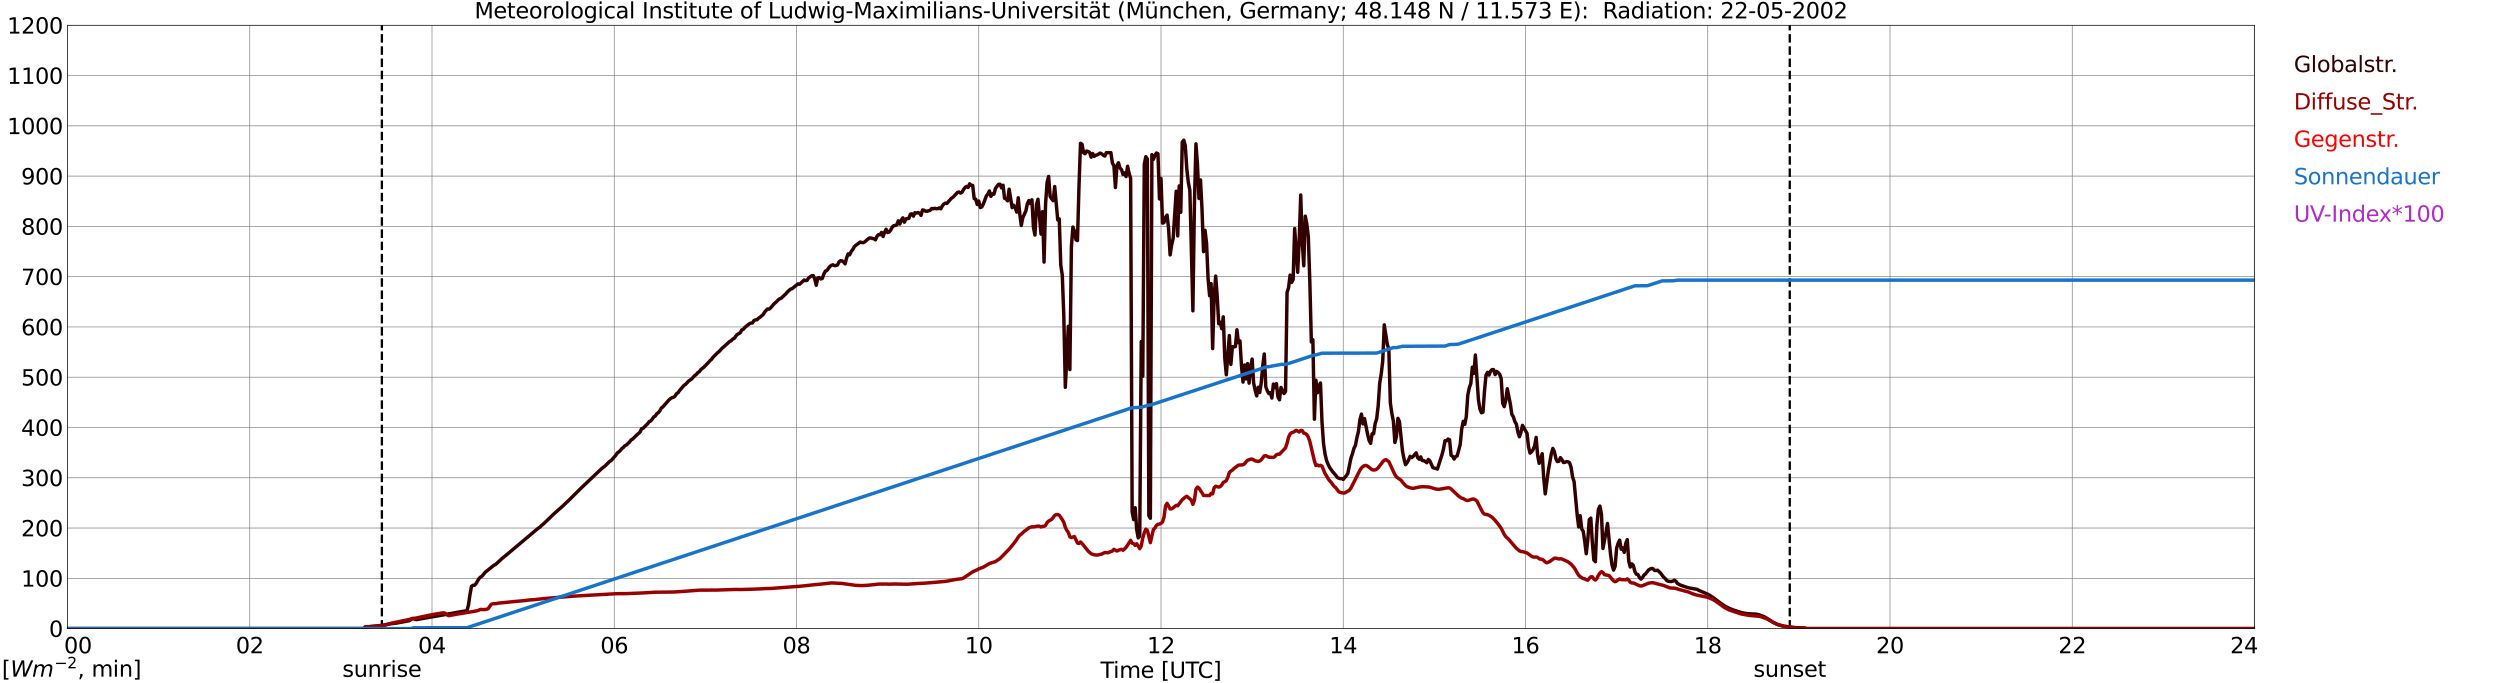 <?xml version="1.0" encoding="utf-8" standalone="no"?>
<!DOCTYPE svg PUBLIC "-//W3C//DTD SVG 1.1//EN"
  "http://www.w3.org/Graphics/SVG/1.1/DTD/svg11.dtd">
<svg xmlns:xlink="http://www.w3.org/1999/xlink" width="1085.4pt" height="296.64pt" viewBox="0 0 1085.4 296.64" xmlns="http://www.w3.org/2000/svg" version="1.1">
 <defs>
  <style type="text/css">*{stroke-linejoin: round; stroke-linecap: butt}</style>
 </defs>
 <g id="figure_1">
  <g id="patch_1">
   <path d="M 0 296.64 
L 1085.4 296.64 
L 1085.4 0 
L 0 0 
z
" style="fill: #ffffff"/>
  </g>
  <g id="axes_1">
   <g id="patch_2">
    <path d="M 29.306 272.909 
L 978.814 272.909 
L 978.814 10.976 
L 29.306 10.976 
z
" style="fill: #ffffff"/>
   </g>
   <g id="patch_3">
    <path d="M 978.814 272.909 
L 978.814 272.909 
L 978.814 10.976 
L 978.814 10.976 
z
" clip-path="url(#p34852b9329)" style="fill: #d3d3d3; opacity: 0.25; stroke: #d3d3d3; stroke-linejoin: miter"/>
   </g>
   <g id="matplotlib.axis_1">
    <g id="xtick_1">
     <g id="line2d_1">
      <path d="M 29.306 272.909 
L 29.306 10.976 
" clip-path="url(#p34852b9329)" style="fill: none; stroke: #808080; stroke-width: 0.3; stroke-linecap: square"/>
     </g>
     <g id="line2d_2"/>
     <g id="text_1">
      <!--    00 -->
      <g transform="translate(18.733 283.627) scale(0.095 -0.095)">
       <defs>
        <path id="DejaVuSans-20" transform="scale(0.016)"/>
        <path id="DejaVuSans-30" d="M 2034 4250 
Q 1547 4250 1301 3770 
Q 1056 3291 1056 2328 
Q 1056 1369 1301 889 
Q 1547 409 2034 409 
Q 2525 409 2770 889 
Q 3016 1369 3016 2328 
Q 3016 3291 2770 3770 
Q 2525 4250 2034 4250 
z
M 2034 4750 
Q 2819 4750 3233 4129 
Q 3647 3509 3647 2328 
Q 3647 1150 3233 529 
Q 2819 -91 2034 -91 
Q 1250 -91 836 529 
Q 422 1150 422 2328 
Q 422 3509 836 4129 
Q 1250 4750 2034 4750 
z
" transform="scale(0.016)"/>
       </defs>
       <use xlink:href="#DejaVuSans-20"/>
       <use xlink:href="#DejaVuSans-20" transform="translate(31.787 0)"/>
       <use xlink:href="#DejaVuSans-20" transform="translate(63.574 0)"/>
       <use xlink:href="#DejaVuSans-30" transform="translate(95.361 0)"/>
       <use xlink:href="#DejaVuSans-30" transform="translate(158.984 0)"/>
      </g>
     </g>
    </g>
    <g id="xtick_2">
     <g id="line2d_3">
      <path d="M 108.431 272.909 
L 108.431 10.976 
" clip-path="url(#p34852b9329)" style="fill: none; stroke: #808080; stroke-width: 0.3; stroke-linecap: square"/>
     </g>
     <g id="line2d_4"/>
     <g id="text_2">
      <!-- 02 -->
      <g transform="translate(102.387 283.627) scale(0.095 -0.095)">
       <defs>
        <path id="DejaVuSans-32" d="M 1228 531 
L 3431 531 
L 3431 0 
L 469 0 
L 469 531 
Q 828 903 1448 1529 
Q 2069 2156 2228 2338 
Q 2531 2678 2651 2914 
Q 2772 3150 2772 3378 
Q 2772 3750 2511 3984 
Q 2250 4219 1831 4219 
Q 1534 4219 1204 4116 
Q 875 4013 500 3803 
L 500 4441 
Q 881 4594 1212 4672 
Q 1544 4750 1819 4750 
Q 2544 4750 2975 4387 
Q 3406 4025 3406 3419 
Q 3406 3131 3298 2873 
Q 3191 2616 2906 2266 
Q 2828 2175 2409 1742 
Q 1991 1309 1228 531 
z
" transform="scale(0.016)"/>
       </defs>
       <use xlink:href="#DejaVuSans-30"/>
       <use xlink:href="#DejaVuSans-32" transform="translate(63.623 0)"/>
      </g>
     </g>
    </g>
    <g id="xtick_3">
     <g id="line2d_5">
      <path d="M 187.557 272.909 
L 187.557 10.976 
" clip-path="url(#p34852b9329)" style="fill: none; stroke: #808080; stroke-width: 0.3; stroke-linecap: square"/>
     </g>
     <g id="line2d_6"/>
     <g id="text_3">
      <!-- 04 -->
      <g transform="translate(181.513 283.627) scale(0.095 -0.095)">
       <defs>
        <path id="DejaVuSans-34" d="M 2419 4116 
L 825 1625 
L 2419 1625 
L 2419 4116 
z
M 2253 4666 
L 3047 4666 
L 3047 1625 
L 3713 1625 
L 3713 1100 
L 3047 1100 
L 3047 0 
L 2419 0 
L 2419 1100 
L 313 1100 
L 313 1709 
L 2253 4666 
z
" transform="scale(0.016)"/>
       </defs>
       <use xlink:href="#DejaVuSans-30"/>
       <use xlink:href="#DejaVuSans-34" transform="translate(63.623 0)"/>
      </g>
     </g>
    </g>
    <g id="xtick_4">
     <g id="line2d_7">
      <path d="M 266.683 272.909 
L 266.683 10.976 
" clip-path="url(#p34852b9329)" style="fill: none; stroke: #808080; stroke-width: 0.3; stroke-linecap: square"/>
     </g>
     <g id="line2d_8"/>
     <g id="text_4">
      <!-- 06 -->
      <g transform="translate(260.638 283.627) scale(0.095 -0.095)">
       <defs>
        <path id="DejaVuSans-36" d="M 2113 2584 
Q 1688 2584 1439 2293 
Q 1191 2003 1191 1497 
Q 1191 994 1439 701 
Q 1688 409 2113 409 
Q 2538 409 2786 701 
Q 3034 994 3034 1497 
Q 3034 2003 2786 2293 
Q 2538 2584 2113 2584 
z
M 3366 4563 
L 3366 3988 
Q 3128 4100 2886 4159 
Q 2644 4219 2406 4219 
Q 1781 4219 1451 3797 
Q 1122 3375 1075 2522 
Q 1259 2794 1537 2939 
Q 1816 3084 2150 3084 
Q 2853 3084 3261 2657 
Q 3669 2231 3669 1497 
Q 3669 778 3244 343 
Q 2819 -91 2113 -91 
Q 1303 -91 875 529 
Q 447 1150 447 2328 
Q 447 3434 972 4092 
Q 1497 4750 2381 4750 
Q 2619 4750 2861 4703 
Q 3103 4656 3366 4563 
z
" transform="scale(0.016)"/>
       </defs>
       <use xlink:href="#DejaVuSans-30"/>
       <use xlink:href="#DejaVuSans-36" transform="translate(63.623 0)"/>
      </g>
     </g>
    </g>
    <g id="xtick_5">
     <g id="line2d_9">
      <path d="M 345.808 272.909 
L 345.808 10.976 
" clip-path="url(#p34852b9329)" style="fill: none; stroke: #808080; stroke-width: 0.3; stroke-linecap: square"/>
     </g>
     <g id="line2d_10"/>
     <g id="text_5">
      <!-- 08 -->
      <g transform="translate(339.764 283.627) scale(0.095 -0.095)">
       <defs>
        <path id="DejaVuSans-38" d="M 2034 2216 
Q 1584 2216 1326 1975 
Q 1069 1734 1069 1313 
Q 1069 891 1326 650 
Q 1584 409 2034 409 
Q 2484 409 2743 651 
Q 3003 894 3003 1313 
Q 3003 1734 2745 1975 
Q 2488 2216 2034 2216 
z
M 1403 2484 
Q 997 2584 770 2862 
Q 544 3141 544 3541 
Q 544 4100 942 4425 
Q 1341 4750 2034 4750 
Q 2731 4750 3128 4425 
Q 3525 4100 3525 3541 
Q 3525 3141 3298 2862 
Q 3072 2584 2669 2484 
Q 3125 2378 3379 2068 
Q 3634 1759 3634 1313 
Q 3634 634 3220 271 
Q 2806 -91 2034 -91 
Q 1263 -91 848 271 
Q 434 634 434 1313 
Q 434 1759 690 2068 
Q 947 2378 1403 2484 
z
M 1172 3481 
Q 1172 3119 1398 2916 
Q 1625 2713 2034 2713 
Q 2441 2713 2670 2916 
Q 2900 3119 2900 3481 
Q 2900 3844 2670 4047 
Q 2441 4250 2034 4250 
Q 1625 4250 1398 4047 
Q 1172 3844 1172 3481 
z
" transform="scale(0.016)"/>
       </defs>
       <use xlink:href="#DejaVuSans-30"/>
       <use xlink:href="#DejaVuSans-38" transform="translate(63.623 0)"/>
      </g>
     </g>
    </g>
    <g id="xtick_6">
     <g id="line2d_11">
      <path d="M 424.934 272.909 
L 424.934 10.976 
" clip-path="url(#p34852b9329)" style="fill: none; stroke: #808080; stroke-width: 0.3; stroke-linecap: square"/>
     </g>
     <g id="line2d_12"/>
     <g id="text_6">
      <!-- 10 -->
      <g transform="translate(418.89 283.627) scale(0.095 -0.095)">
       <defs>
        <path id="DejaVuSans-31" d="M 794 531 
L 1825 531 
L 1825 4091 
L 703 3866 
L 703 4441 
L 1819 4666 
L 2450 4666 
L 2450 531 
L 3481 531 
L 3481 0 
L 794 0 
L 794 531 
z
" transform="scale(0.016)"/>
       </defs>
       <use xlink:href="#DejaVuSans-31"/>
       <use xlink:href="#DejaVuSans-30" transform="translate(63.623 0)"/>
      </g>
     </g>
    </g>
    <g id="xtick_7">
     <g id="line2d_13">
      <path d="M 504.06 272.909 
L 504.06 10.976 
" clip-path="url(#p34852b9329)" style="fill: none; stroke: #808080; stroke-width: 0.3; stroke-linecap: square"/>
     </g>
     <g id="line2d_14"/>
     <g id="text_7">
      <!-- 12 -->
      <g transform="translate(498.015 283.627) scale(0.095 -0.095)">
       <use xlink:href="#DejaVuSans-31"/>
       <use xlink:href="#DejaVuSans-32" transform="translate(63.623 0)"/>
      </g>
     </g>
    </g>
    <g id="xtick_8">
     <g id="line2d_15">
      <path d="M 583.185 272.909 
L 583.185 10.976 
" clip-path="url(#p34852b9329)" style="fill: none; stroke: #808080; stroke-width: 0.3; stroke-linecap: square"/>
     </g>
     <g id="line2d_16"/>
     <g id="text_8">
      <!-- 14 -->
      <g transform="translate(577.141 283.627) scale(0.095 -0.095)">
       <use xlink:href="#DejaVuSans-31"/>
       <use xlink:href="#DejaVuSans-34" transform="translate(63.623 0)"/>
      </g>
     </g>
    </g>
    <g id="xtick_9">
     <g id="line2d_17">
      <path d="M 662.311 272.909 
L 662.311 10.976 
" clip-path="url(#p34852b9329)" style="fill: none; stroke: #808080; stroke-width: 0.3; stroke-linecap: square"/>
     </g>
     <g id="line2d_18"/>
     <g id="text_9">
      <!-- 16 -->
      <g transform="translate(656.267 283.627) scale(0.095 -0.095)">
       <use xlink:href="#DejaVuSans-31"/>
       <use xlink:href="#DejaVuSans-36" transform="translate(63.623 0)"/>
      </g>
     </g>
    </g>
    <g id="xtick_10">
     <g id="line2d_19">
      <path d="M 741.437 272.909 
L 741.437 10.976 
" clip-path="url(#p34852b9329)" style="fill: none; stroke: #808080; stroke-width: 0.3; stroke-linecap: square"/>
     </g>
     <g id="line2d_20"/>
     <g id="text_10">
      <!-- 18 -->
      <g transform="translate(735.392 283.627) scale(0.095 -0.095)">
       <use xlink:href="#DejaVuSans-31"/>
       <use xlink:href="#DejaVuSans-38" transform="translate(63.623 0)"/>
      </g>
     </g>
    </g>
    <g id="xtick_11">
     <g id="line2d_21">
      <path d="M 820.562 272.909 
L 820.562 10.976 
" clip-path="url(#p34852b9329)" style="fill: none; stroke: #808080; stroke-width: 0.3; stroke-linecap: square"/>
     </g>
     <g id="line2d_22"/>
     <g id="text_11">
      <!-- 20 -->
      <g transform="translate(814.518 283.627) scale(0.095 -0.095)">
       <use xlink:href="#DejaVuSans-32"/>
       <use xlink:href="#DejaVuSans-30" transform="translate(63.623 0)"/>
      </g>
     </g>
    </g>
    <g id="xtick_12">
     <g id="line2d_23">
      <path d="M 899.688 272.909 
L 899.688 10.976 
" clip-path="url(#p34852b9329)" style="fill: none; stroke: #808080; stroke-width: 0.3; stroke-linecap: square"/>
     </g>
     <g id="line2d_24"/>
     <g id="text_12">
      <!-- 22 -->
      <g transform="translate(893.644 283.627) scale(0.095 -0.095)">
       <use xlink:href="#DejaVuSans-32"/>
       <use xlink:href="#DejaVuSans-32" transform="translate(63.623 0)"/>
      </g>
     </g>
    </g>
    <g id="xtick_13">
     <g id="line2d_25">
      <path d="M 978.814 272.909 
L 978.814 10.976 
" clip-path="url(#p34852b9329)" style="fill: none; stroke: #808080; stroke-width: 0.3; stroke-linecap: square"/>
     </g>
     <g id="line2d_26"/>
     <g id="text_13">
      <!-- 24    -->
      <g transform="translate(968.241 283.627) scale(0.095 -0.095)">
       <use xlink:href="#DejaVuSans-32"/>
       <use xlink:href="#DejaVuSans-34" transform="translate(63.623 0)"/>
       <use xlink:href="#DejaVuSans-20" transform="translate(127.246 0)"/>
       <use xlink:href="#DejaVuSans-20" transform="translate(159.033 0)"/>
       <use xlink:href="#DejaVuSans-20" transform="translate(190.82 0)"/>
      </g>
     </g>
    </g>
    <g id="text_14">
     <!-- Time [UTC] -->
     <g transform="translate(477.806 294.322) scale(0.095 -0.095)">
      <defs>
       <path id="DejaVuSans-54" d="M -19 4666 
L 3928 4666 
L 3928 4134 
L 2272 4134 
L 2272 0 
L 1638 0 
L 1638 4134 
L -19 4134 
L -19 4666 
z
" transform="scale(0.016)"/>
       <path id="DejaVuSans-69" d="M 603 3500 
L 1178 3500 
L 1178 0 
L 603 0 
L 603 3500 
z
M 603 4863 
L 1178 4863 
L 1178 4134 
L 603 4134 
L 603 4863 
z
" transform="scale(0.016)"/>
       <path id="DejaVuSans-6d" d="M 3328 2828 
Q 3544 3216 3844 3400 
Q 4144 3584 4550 3584 
Q 5097 3584 5394 3201 
Q 5691 2819 5691 2113 
L 5691 0 
L 5113 0 
L 5113 2094 
Q 5113 2597 4934 2840 
Q 4756 3084 4391 3084 
Q 3944 3084 3684 2787 
Q 3425 2491 3425 1978 
L 3425 0 
L 2847 0 
L 2847 2094 
Q 2847 2600 2669 2842 
Q 2491 3084 2119 3084 
Q 1678 3084 1418 2786 
Q 1159 2488 1159 1978 
L 1159 0 
L 581 0 
L 581 3500 
L 1159 3500 
L 1159 2956 
Q 1356 3278 1631 3431 
Q 1906 3584 2284 3584 
Q 2666 3584 2933 3390 
Q 3200 3197 3328 2828 
z
" transform="scale(0.016)"/>
       <path id="DejaVuSans-65" d="M 3597 1894 
L 3597 1613 
L 953 1613 
Q 991 1019 1311 708 
Q 1631 397 2203 397 
Q 2534 397 2845 478 
Q 3156 559 3463 722 
L 3463 178 
Q 3153 47 2828 -22 
Q 2503 -91 2169 -91 
Q 1331 -91 842 396 
Q 353 884 353 1716 
Q 353 2575 817 3079 
Q 1281 3584 2069 3584 
Q 2775 3584 3186 3129 
Q 3597 2675 3597 1894 
z
M 3022 2063 
Q 3016 2534 2758 2815 
Q 2500 3097 2075 3097 
Q 1594 3097 1305 2825 
Q 1016 2553 972 2059 
L 3022 2063 
z
" transform="scale(0.016)"/>
       <path id="DejaVuSans-5b" d="M 550 4863 
L 1875 4863 
L 1875 4416 
L 1125 4416 
L 1125 -397 
L 1875 -397 
L 1875 -844 
L 550 -844 
L 550 4863 
z
" transform="scale(0.016)"/>
       <path id="DejaVuSans-55" d="M 556 4666 
L 1191 4666 
L 1191 1831 
Q 1191 1081 1462 751 
Q 1734 422 2344 422 
Q 2950 422 3222 751 
Q 3494 1081 3494 1831 
L 3494 4666 
L 4128 4666 
L 4128 1753 
Q 4128 841 3676 375 
Q 3225 -91 2344 -91 
Q 1459 -91 1007 375 
Q 556 841 556 1753 
L 556 4666 
z
" transform="scale(0.016)"/>
       <path id="DejaVuSans-43" d="M 4122 4306 
L 4122 3641 
Q 3803 3938 3442 4084 
Q 3081 4231 2675 4231 
Q 1875 4231 1450 3742 
Q 1025 3253 1025 2328 
Q 1025 1406 1450 917 
Q 1875 428 2675 428 
Q 3081 428 3442 575 
Q 3803 722 4122 1019 
L 4122 359 
Q 3791 134 3420 21 
Q 3050 -91 2638 -91 
Q 1578 -91 968 557 
Q 359 1206 359 2328 
Q 359 3453 968 4101 
Q 1578 4750 2638 4750 
Q 3056 4750 3426 4639 
Q 3797 4528 4122 4306 
z
" transform="scale(0.016)"/>
       <path id="DejaVuSans-5d" d="M 1947 4863 
L 1947 -844 
L 622 -844 
L 622 -397 
L 1369 -397 
L 1369 4416 
L 622 4416 
L 622 4863 
L 1947 4863 
z
" transform="scale(0.016)"/>
      </defs>
      <use xlink:href="#DejaVuSans-54"/>
      <use xlink:href="#DejaVuSans-69" transform="translate(57.959 0)"/>
      <use xlink:href="#DejaVuSans-6d" transform="translate(85.742 0)"/>
      <use xlink:href="#DejaVuSans-65" transform="translate(183.154 0)"/>
      <use xlink:href="#DejaVuSans-20" transform="translate(244.678 0)"/>
      <use xlink:href="#DejaVuSans-5b" transform="translate(276.465 0)"/>
      <use xlink:href="#DejaVuSans-55" transform="translate(315.479 0)"/>
      <use xlink:href="#DejaVuSans-54" transform="translate(388.672 0)"/>
      <use xlink:href="#DejaVuSans-43" transform="translate(443.881 0)"/>
      <use xlink:href="#DejaVuSans-5d" transform="translate(513.705 0)"/>
     </g>
    </g>
   </g>
   <g id="matplotlib.axis_2">
    <g id="ytick_1">
     <g id="line2d_27">
      <path d="M 29.306 272.909 
L 978.814 272.909 
" clip-path="url(#p34852b9329)" style="fill: none; stroke: #808080; stroke-width: 0.3; stroke-linecap: square"/>
     </g>
     <g id="line2d_28"/>
     <g id="text_15">
      <!-- 0 -->
      <g transform="translate(21.261 276.518) scale(0.095 -0.095)">
       <use xlink:href="#DejaVuSans-30"/>
      </g>
     </g>
    </g>
    <g id="ytick_2">
     <g id="line2d_29">
      <path d="M 29.306 251.081 
L 978.814 251.081 
" clip-path="url(#p34852b9329)" style="fill: none; stroke: #808080; stroke-width: 0.3; stroke-linecap: square"/>
     </g>
     <g id="line2d_30"/>
     <g id="text_16">
      <!-- 100 -->
      <g transform="translate(9.173 254.69) scale(0.095 -0.095)">
       <use xlink:href="#DejaVuSans-31"/>
       <use xlink:href="#DejaVuSans-30" transform="translate(63.623 0)"/>
       <use xlink:href="#DejaVuSans-30" transform="translate(127.246 0)"/>
      </g>
     </g>
    </g>
    <g id="ytick_3">
     <g id="line2d_31">
      <path d="M 29.306 229.253 
L 978.814 229.253 
" clip-path="url(#p34852b9329)" style="fill: none; stroke: #808080; stroke-width: 0.3; stroke-linecap: square"/>
     </g>
     <g id="line2d_32"/>
     <g id="text_17">
      <!-- 200 -->
      <g transform="translate(9.173 232.863) scale(0.095 -0.095)">
       <use xlink:href="#DejaVuSans-32"/>
       <use xlink:href="#DejaVuSans-30" transform="translate(63.623 0)"/>
       <use xlink:href="#DejaVuSans-30" transform="translate(127.246 0)"/>
      </g>
     </g>
    </g>
    <g id="ytick_4">
     <g id="line2d_33">
      <path d="M 29.306 207.426 
L 978.814 207.426 
" clip-path="url(#p34852b9329)" style="fill: none; stroke: #808080; stroke-width: 0.3; stroke-linecap: square"/>
     </g>
     <g id="line2d_34"/>
     <g id="text_18">
      <!-- 300 -->
      <g transform="translate(9.173 211.035) scale(0.095 -0.095)">
       <defs>
        <path id="DejaVuSans-33" d="M 2597 2516 
Q 3050 2419 3304 2112 
Q 3559 1806 3559 1356 
Q 3559 666 3084 287 
Q 2609 -91 1734 -91 
Q 1441 -91 1130 -33 
Q 819 25 488 141 
L 488 750 
Q 750 597 1062 519 
Q 1375 441 1716 441 
Q 2309 441 2620 675 
Q 2931 909 2931 1356 
Q 2931 1769 2642 2001 
Q 2353 2234 1838 2234 
L 1294 2234 
L 1294 2753 
L 1863 2753 
Q 2328 2753 2575 2939 
Q 2822 3125 2822 3475 
Q 2822 3834 2567 4026 
Q 2313 4219 1838 4219 
Q 1578 4219 1281 4162 
Q 984 4106 628 3988 
L 628 4550 
Q 988 4650 1302 4700 
Q 1616 4750 1894 4750 
Q 2613 4750 3031 4423 
Q 3450 4097 3450 3541 
Q 3450 3153 3228 2886 
Q 3006 2619 2597 2516 
z
" transform="scale(0.016)"/>
       </defs>
       <use xlink:href="#DejaVuSans-33"/>
       <use xlink:href="#DejaVuSans-30" transform="translate(63.623 0)"/>
       <use xlink:href="#DejaVuSans-30" transform="translate(127.246 0)"/>
      </g>
     </g>
    </g>
    <g id="ytick_5">
     <g id="line2d_35">
      <path d="M 29.306 185.598 
L 978.814 185.598 
" clip-path="url(#p34852b9329)" style="fill: none; stroke: #808080; stroke-width: 0.3; stroke-linecap: square"/>
     </g>
     <g id="line2d_36"/>
     <g id="text_19">
      <!-- 400 -->
      <g transform="translate(9.173 189.207) scale(0.095 -0.095)">
       <use xlink:href="#DejaVuSans-34"/>
       <use xlink:href="#DejaVuSans-30" transform="translate(63.623 0)"/>
       <use xlink:href="#DejaVuSans-30" transform="translate(127.246 0)"/>
      </g>
     </g>
    </g>
    <g id="ytick_6">
     <g id="line2d_37">
      <path d="M 29.306 163.77 
L 978.814 163.77 
" clip-path="url(#p34852b9329)" style="fill: none; stroke: #808080; stroke-width: 0.3; stroke-linecap: square"/>
     </g>
     <g id="line2d_38"/>
     <g id="text_20">
      <!-- 500 -->
      <g transform="translate(9.173 167.379) scale(0.095 -0.095)">
       <defs>
        <path id="DejaVuSans-35" d="M 691 4666 
L 3169 4666 
L 3169 4134 
L 1269 4134 
L 1269 2991 
Q 1406 3038 1543 3061 
Q 1681 3084 1819 3084 
Q 2600 3084 3056 2656 
Q 3513 2228 3513 1497 
Q 3513 744 3044 326 
Q 2575 -91 1722 -91 
Q 1428 -91 1123 -41 
Q 819 9 494 109 
L 494 744 
Q 775 591 1075 516 
Q 1375 441 1709 441 
Q 2250 441 2565 725 
Q 2881 1009 2881 1497 
Q 2881 1984 2565 2268 
Q 2250 2553 1709 2553 
Q 1456 2553 1204 2497 
Q 953 2441 691 2322 
L 691 4666 
z
" transform="scale(0.016)"/>
       </defs>
       <use xlink:href="#DejaVuSans-35"/>
       <use xlink:href="#DejaVuSans-30" transform="translate(63.623 0)"/>
       <use xlink:href="#DejaVuSans-30" transform="translate(127.246 0)"/>
      </g>
     </g>
    </g>
    <g id="ytick_7">
     <g id="line2d_39">
      <path d="M 29.306 141.942 
L 978.814 141.942 
" clip-path="url(#p34852b9329)" style="fill: none; stroke: #808080; stroke-width: 0.3; stroke-linecap: square"/>
     </g>
     <g id="line2d_40"/>
     <g id="text_21">
      <!-- 600 -->
      <g transform="translate(9.173 145.551) scale(0.095 -0.095)">
       <use xlink:href="#DejaVuSans-36"/>
       <use xlink:href="#DejaVuSans-30" transform="translate(63.623 0)"/>
       <use xlink:href="#DejaVuSans-30" transform="translate(127.246 0)"/>
      </g>
     </g>
    </g>
    <g id="ytick_8">
     <g id="line2d_41">
      <path d="M 29.306 120.114 
L 978.814 120.114 
" clip-path="url(#p34852b9329)" style="fill: none; stroke: #808080; stroke-width: 0.3; stroke-linecap: square"/>
     </g>
     <g id="line2d_42"/>
     <g id="text_22">
      <!-- 700 -->
      <g transform="translate(9.173 123.724) scale(0.095 -0.095)">
       <defs>
        <path id="DejaVuSans-37" d="M 525 4666 
L 3525 4666 
L 3525 4397 
L 1831 0 
L 1172 0 
L 2766 4134 
L 525 4134 
L 525 4666 
z
" transform="scale(0.016)"/>
       </defs>
       <use xlink:href="#DejaVuSans-37"/>
       <use xlink:href="#DejaVuSans-30" transform="translate(63.623 0)"/>
       <use xlink:href="#DejaVuSans-30" transform="translate(127.246 0)"/>
      </g>
     </g>
    </g>
    <g id="ytick_9">
     <g id="line2d_43">
      <path d="M 29.306 98.287 
L 978.814 98.287 
" clip-path="url(#p34852b9329)" style="fill: none; stroke: #808080; stroke-width: 0.3; stroke-linecap: square"/>
     </g>
     <g id="line2d_44"/>
     <g id="text_23">
      <!-- 800 -->
      <g transform="translate(9.173 101.896) scale(0.095 -0.095)">
       <use xlink:href="#DejaVuSans-38"/>
       <use xlink:href="#DejaVuSans-30" transform="translate(63.623 0)"/>
       <use xlink:href="#DejaVuSans-30" transform="translate(127.246 0)"/>
      </g>
     </g>
    </g>
    <g id="ytick_10">
     <g id="line2d_45">
      <path d="M 29.306 76.459 
L 978.814 76.459 
" clip-path="url(#p34852b9329)" style="fill: none; stroke: #808080; stroke-width: 0.3; stroke-linecap: square"/>
     </g>
     <g id="line2d_46"/>
     <g id="text_24">
      <!-- 900 -->
      <g transform="translate(9.173 80.068) scale(0.095 -0.095)">
       <defs>
        <path id="DejaVuSans-39" d="M 703 97 
L 703 672 
Q 941 559 1184 500 
Q 1428 441 1663 441 
Q 2288 441 2617 861 
Q 2947 1281 2994 2138 
Q 2813 1869 2534 1725 
Q 2256 1581 1919 1581 
Q 1219 1581 811 2004 
Q 403 2428 403 3163 
Q 403 3881 828 4315 
Q 1253 4750 1959 4750 
Q 2769 4750 3195 4129 
Q 3622 3509 3622 2328 
Q 3622 1225 3098 567 
Q 2575 -91 1691 -91 
Q 1453 -91 1209 -44 
Q 966 3 703 97 
z
M 1959 2075 
Q 2384 2075 2632 2365 
Q 2881 2656 2881 3163 
Q 2881 3666 2632 3958 
Q 2384 4250 1959 4250 
Q 1534 4250 1286 3958 
Q 1038 3666 1038 3163 
Q 1038 2656 1286 2365 
Q 1534 2075 1959 2075 
z
" transform="scale(0.016)"/>
       </defs>
       <use xlink:href="#DejaVuSans-39"/>
       <use xlink:href="#DejaVuSans-30" transform="translate(63.623 0)"/>
       <use xlink:href="#DejaVuSans-30" transform="translate(127.246 0)"/>
      </g>
     </g>
    </g>
    <g id="ytick_11">
     <g id="line2d_47">
      <path d="M 29.306 54.631 
L 978.814 54.631 
" clip-path="url(#p34852b9329)" style="fill: none; stroke: #808080; stroke-width: 0.3; stroke-linecap: square"/>
     </g>
     <g id="line2d_48"/>
     <g id="text_25">
      <!-- 1000 -->
      <g transform="translate(3.128 58.24) scale(0.095 -0.095)">
       <use xlink:href="#DejaVuSans-31"/>
       <use xlink:href="#DejaVuSans-30" transform="translate(63.623 0)"/>
       <use xlink:href="#DejaVuSans-30" transform="translate(127.246 0)"/>
       <use xlink:href="#DejaVuSans-30" transform="translate(190.869 0)"/>
      </g>
     </g>
    </g>
    <g id="ytick_12">
     <g id="line2d_49">
      <path d="M 29.306 32.803 
L 978.814 32.803 
" clip-path="url(#p34852b9329)" style="fill: none; stroke: #808080; stroke-width: 0.3; stroke-linecap: square"/>
     </g>
     <g id="line2d_50"/>
     <g id="text_26">
      <!-- 1100 -->
      <g transform="translate(3.128 36.413) scale(0.095 -0.095)">
       <use xlink:href="#DejaVuSans-31"/>
       <use xlink:href="#DejaVuSans-31" transform="translate(63.623 0)"/>
       <use xlink:href="#DejaVuSans-30" transform="translate(127.246 0)"/>
       <use xlink:href="#DejaVuSans-30" transform="translate(190.869 0)"/>
      </g>
     </g>
    </g>
    <g id="ytick_13">
     <g id="line2d_51">
      <path d="M 29.306 10.976 
L 978.814 10.976 
" clip-path="url(#p34852b9329)" style="fill: none; stroke: #808080; stroke-width: 0.3; stroke-linecap: square"/>
     </g>
     <g id="line2d_52"/>
     <g id="text_27">
      <!-- 1200 -->
      <g transform="translate(3.128 14.585) scale(0.095 -0.095)">
       <use xlink:href="#DejaVuSans-31"/>
       <use xlink:href="#DejaVuSans-32" transform="translate(63.623 0)"/>
       <use xlink:href="#DejaVuSans-30" transform="translate(127.246 0)"/>
       <use xlink:href="#DejaVuSans-30" transform="translate(190.869 0)"/>
      </g>
     </g>
    </g>
   </g>
   <g id="line2d_53">
    <path d="M 165.798 272.909 
L 165.798 10.976 
" clip-path="url(#p34852b9329)" style="fill: none; stroke-dasharray: 3.7,1.6; stroke-dashoffset: 0; stroke: #000000"/>
   </g>
   <g id="line2d_54">
    <path d="M 777.043 272.909 
L 777.043 10.976 
" clip-path="url(#p34852b9329)" style="fill: none; stroke-dasharray: 3.7,1.6; stroke-dashoffset: 0; stroke: #000000"/>
   </g>
   <g id="line2d_55">
    <path d="M 29.306 272.909 
L 157.885 272.909 
L 158.544 272.282 
L 166.457 271.433 
L 169.094 270.896 
L 170.413 270.726 
L 172.391 270.477 
L 177.666 269.493 
L 178.985 268.511 
L 179.645 268.508 
L 180.304 268.962 
L 180.963 268.975 
L 192.173 267.028 
L 199.426 265.69 
L 202.723 265.162 
L 203.382 262.737 
L 204.042 258.175 
L 204.701 254.56 
L 205.36 254.102 
L 206.02 254.095 
L 206.679 253.358 
L 207.998 251.133 
L 208.657 250.529 
L 209.317 250.09 
L 210.635 248.479 
L 211.954 247.416 
L 213.932 245.799 
L 214.592 245.332 
L 215.251 245.002 
L 217.889 242.551 
L 220.526 240.39 
L 233.714 229.29 
L 234.373 228.913 
L 235.033 228.214 
L 235.692 227.686 
L 237.011 226.453 
L 238.329 225.185 
L 240.308 223.262 
L 244.264 219.758 
L 247.561 216.6 
L 252.176 212.016 
L 261.408 203.265 
L 262.726 202.281 
L 264.705 200.314 
L 265.364 199.919 
L 267.342 197.664 
L 268.002 196.654 
L 268.661 196.202 
L 269.32 195.586 
L 269.98 194.765 
L 270.639 194.246 
L 271.298 193.521 
L 271.958 193.194 
L 273.277 191.95 
L 273.936 191.053 
L 274.595 190.662 
L 276.573 188.761 
L 277.892 187.595 
L 278.552 186.128 
L 279.211 185.93 
L 281.189 183.943 
L 281.849 183.033 
L 282.508 182.793 
L 283.167 181.998 
L 283.827 181.01 
L 284.486 180.638 
L 285.145 179.63 
L 285.805 179.18 
L 286.464 178.349 
L 287.124 177.137 
L 287.783 176.653 
L 290.42 173.651 
L 291.08 173.082 
L 291.739 172.667 
L 292.399 172.497 
L 293.058 172.023 
L 293.717 170.93 
L 294.377 170.493 
L 295.036 169.541 
L 297.014 167.258 
L 297.674 166.841 
L 298.992 165.407 
L 300.311 164.512 
L 301.63 163.041 
L 302.289 162.587 
L 302.949 161.779 
L 303.608 161.375 
L 304.267 160.457 
L 305.586 159.422 
L 307.564 157.379 
L 308.224 156.606 
L 308.883 156.045 
L 309.543 155.128 
L 311.521 153.151 
L 312.18 152.66 
L 313.499 151.18 
L 314.818 150.049 
L 316.796 148.246 
L 317.455 147.923 
L 318.114 147.201 
L 318.774 146.915 
L 319.433 145.952 
L 320.093 145.238 
L 321.411 144.439 
L 322.071 143.221 
L 322.73 142.962 
L 323.39 142.141 
L 325.368 140.552 
L 326.027 140.277 
L 326.686 140.211 
L 327.346 139.137 
L 328.005 138.893 
L 328.665 138.83 
L 329.324 138.166 
L 329.983 137.712 
L 331.302 136.588 
L 331.961 135.525 
L 332.621 134.739 
L 333.28 134.158 
L 333.94 134.198 
L 334.599 133.652 
L 335.918 132.046 
L 337.236 130.893 
L 337.896 130.151 
L 338.555 129.688 
L 339.215 129.42 
L 340.533 128.171 
L 341.193 127.558 
L 341.852 126.763 
L 343.171 125.543 
L 343.83 125.379 
L 345.149 124.316 
L 346.468 123.236 
L 347.127 123.434 
L 349.105 121.588 
L 349.765 121.824 
L 350.424 121.675 
L 351.083 120.649 
L 352.402 119.724 
L 353.062 119.65 
L 353.721 121.053 
L 354.38 123.84 
L 355.04 120.662 
L 355.699 120.525 
L 356.359 121.119 
L 357.018 120.885 
L 357.677 119.008 
L 358.337 117.716 
L 358.996 117.445 
L 360.315 115.646 
L 360.974 115.203 
L 361.634 114.978 
L 362.293 115.334 
L 362.952 115.275 
L 363.612 115.048 
L 364.271 113.688 
L 364.93 113.182 
L 365.59 113.282 
L 366.249 113.704 
L 366.909 114.542 
L 367.568 111.957 
L 368.227 110.218 
L 368.887 110.637 
L 369.546 109.207 
L 370.206 108.376 
L 370.865 107.179 
L 371.524 106.525 
L 373.502 105.08 
L 374.162 105.287 
L 374.821 105.346 
L 375.481 104.973 
L 376.799 103.818 
L 377.459 103.34 
L 378.118 103.338 
L 379.437 103.667 
L 380.096 104.123 
L 380.756 102.552 
L 381.415 101.851 
L 382.074 101.912 
L 382.734 100.902 
L 383.393 102.668 
L 384.053 100.873 
L 384.712 99.537 
L 385.371 100.945 
L 386.031 100.753 
L 386.69 99.893 
L 387.349 98.651 
L 388.009 97.977 
L 388.668 97.868 
L 389.328 97.63 
L 389.987 95.886 
L 390.646 97.272 
L 391.306 95.571 
L 391.965 94.58 
L 392.624 96.453 
L 393.284 95.047 
L 394.603 94.788 
L 395.262 92.976 
L 395.921 92.847 
L 396.581 93.836 
L 397.24 92.317 
L 397.899 92.524 
L 398.559 92.267 
L 399.218 92.579 
L 399.878 93.489 
L 400.537 91.142 
L 401.196 91.28 
L 401.856 91.699 
L 402.515 91.701 
L 403.834 91.321 
L 404.493 90.527 
L 405.153 90.656 
L 405.812 90.429 
L 406.471 90.608 
L 407.131 90.592 
L 407.79 90.272 
L 408.45 90.664 
L 409.109 89.414 
L 409.768 88.593 
L 410.428 88.185 
L 411.087 88.329 
L 413.065 86.07 
L 413.725 85.666 
L 415.703 83.536 
L 416.362 83.378 
L 417.022 83.821 
L 417.681 83.477 
L 418.34 82.239 
L 419 81.399 
L 419.659 80.949 
L 420.318 81.379 
L 420.978 79.807 
L 421.637 80.445 
L 422.297 80.491 
L 422.956 86.22 
L 423.615 86.48 
L 424.275 88.785 
L 424.934 87.299 
L 425.593 90.099 
L 426.253 89.857 
L 426.912 88.602 
L 428.231 85.066 
L 428.89 84.291 
L 429.55 82.92 
L 430.209 85.258 
L 430.869 84.151 
L 431.528 84.293 
L 432.187 81.805 
L 433.506 80.032 
L 434.165 79.984 
L 434.825 81.58 
L 435.484 80.429 
L 436.144 86.12 
L 436.803 86.347 
L 437.462 87.187 
L 438.122 82.136 
L 439.44 90.141 
L 440.1 89.104 
L 440.759 90.071 
L 441.419 92.09 
L 442.078 85.869 
L 442.737 92.839 
L 443.397 97.879 
L 444.056 94.495 
L 445.375 91.616 
L 446.034 88.445 
L 446.694 87.061 
L 447.353 88.39 
L 448.012 86.742 
L 448.672 98.61 
L 449.331 102.05 
L 449.991 88.822 
L 450.65 86.515 
L 451.969 101.633 
L 452.628 91.896 
L 453.287 113.793 
L 453.947 88.497 
L 454.606 79.172 
L 455.266 76.616 
L 455.925 85.253 
L 456.584 86.349 
L 457.244 87.113 
L 457.903 81.006 
L 459.222 95.475 
L 459.881 95.034 
L 460.541 115.066 
L 461.2 119.501 
L 461.859 137.051 
L 462.519 168.149 
L 463.838 141.691 
L 464.497 160.454 
L 465.156 107.075 
L 465.816 98.592 
L 466.475 100.332 
L 467.134 104.091 
L 467.794 104.431 
L 468.453 80.859 
L 469.113 62.227 
L 469.772 62.614 
L 470.431 66.298 
L 471.091 66.73 
L 471.75 65.569 
L 472.409 65.794 
L 473.069 66.165 
L 473.728 68.226 
L 474.388 66.66 
L 475.047 67.887 
L 475.706 67.396 
L 476.366 67.243 
L 477.685 66.464 
L 478.344 66.829 
L 479.003 67.376 
L 479.663 67.734 
L 480.322 66.268 
L 482.3 66.278 
L 482.96 70.786 
L 483.619 72.05 
L 484.278 81.412 
L 484.938 71.816 
L 485.597 70.677 
L 486.256 72.947 
L 486.916 73.626 
L 487.575 75.771 
L 488.235 75.058 
L 488.894 76.647 
L 489.553 72.194 
L 490.213 75.263 
L 490.872 77.446 
L 491.532 222.196 
L 492.191 225.593 
L 492.85 220.457 
L 493.51 229.945 
L 494.169 233.553 
L 494.828 232.77 
L 495.488 148.305 
L 496.147 163.32 
L 496.807 71.238 
L 497.466 68.036 
L 498.125 69.042 
L 498.785 223.871 
L 499.444 225.008 
L 500.103 67.16 
L 500.763 69.175 
L 501.422 67.451 
L 502.082 66.433 
L 502.741 66.763 
L 503.4 86.382 
L 504.06 77.459 
L 504.719 96.879 
L 505.379 96.586 
L 506.038 94.294 
L 506.697 93.395 
L 507.357 99.276 
L 508.016 110.661 
L 508.675 106.376 
L 509.335 103.493 
L 510.654 83.04 
L 511.313 102.434 
L 511.972 80.726 
L 512.632 92.164 
L 513.291 61.671 
L 513.95 60.87 
L 514.61 63.266 
L 515.269 73.466 
L 515.929 79.275 
L 516.588 82.619 
L 517.907 134.946 
L 518.566 88.783 
L 519.226 62.456 
L 519.885 71.288 
L 520.544 86.164 
L 521.204 78.118 
L 521.863 90.878 
L 522.522 109.257 
L 523.182 99.983 
L 523.841 105.595 
L 524.501 120.985 
L 525.16 128.385 
L 525.819 123.144 
L 526.479 151.337 
L 527.138 128.638 
L 527.797 119.87 
L 528.457 128.621 
L 529.116 140.565 
L 529.776 139.864 
L 530.435 142.724 
L 531.094 137.564 
L 531.754 155.58 
L 532.413 162.69 
L 533.732 145.703 
L 534.391 158.2 
L 535.051 150.499 
L 535.71 150.647 
L 536.369 150.435 
L 537.029 143.16 
L 537.688 148.805 
L 538.348 148.013 
L 539.007 158.957 
L 539.666 165.892 
L 540.326 158.488 
L 540.985 164.523 
L 541.644 157.87 
L 542.304 166.343 
L 542.963 159.675 
L 543.623 155.884 
L 544.282 166.304 
L 544.941 169.419 
L 545.601 171.866 
L 546.26 168.127 
L 546.919 170.414 
L 547.579 166.202 
L 548.238 158.708 
L 548.898 153.679 
L 549.557 167.9 
L 550.216 169.688 
L 550.876 170.875 
L 551.535 170.46 
L 552.195 172.813 
L 552.854 166.752 
L 553.513 168.295 
L 554.173 166.553 
L 554.832 172.322 
L 555.491 173.575 
L 556.151 168.223 
L 557.47 170.847 
L 558.129 169.936 
L 558.788 126.99 
L 559.448 124.886 
L 560.107 119.438 
L 560.766 122.601 
L 561.426 121.352 
L 562.085 99.241 
L 563.404 118.211 
L 564.063 104.034 
L 564.723 84.666 
L 565.382 105.154 
L 566.042 115.378 
L 566.701 93.856 
L 567.36 97.263 
L 568.02 102.716 
L 568.679 122.428 
L 569.338 148.482 
L 569.998 147.491 
L 570.657 182.009 
L 571.317 165.088 
L 571.976 170.504 
L 572.635 167.553 
L 573.295 166.291 
L 573.954 183.133 
L 574.613 192.565 
L 575.273 197.11 
L 575.932 199.895 
L 576.592 201.563 
L 577.251 202.922 
L 578.57 204.789 
L 579.889 206.299 
L 580.548 207.229 
L 581.207 207.609 
L 581.867 207.814 
L 582.526 207.753 
L 583.185 208.144 
L 584.504 206.544 
L 585.164 205.579 
L 586.482 199.052 
L 587.142 197.097 
L 587.801 194.728 
L 588.46 193.392 
L 589.12 190.014 
L 589.779 187.307 
L 590.439 182.123 
L 591.098 179.783 
L 591.757 184.048 
L 592.417 181.741 
L 593.736 188.464 
L 594.395 191.177 
L 595.054 192.474 
L 595.714 188.333 
L 596.373 188.3 
L 597.032 183.961 
L 597.692 181.828 
L 598.351 176.188 
L 599.011 166.348 
L 599.67 162.353 
L 600.329 156.704 
L 600.989 141.043 
L 602.307 149.516 
L 602.967 151.49 
L 603.626 174.92 
L 604.286 179.473 
L 604.945 182.837 
L 605.604 192.105 
L 606.264 189.64 
L 606.923 181.647 
L 607.582 183.02 
L 608.901 195.839 
L 609.561 199.244 
L 610.22 201.744 
L 610.879 200.914 
L 611.539 199.755 
L 612.198 198.131 
L 612.858 198.71 
L 613.517 198.186 
L 614.836 196.612 
L 615.495 198.71 
L 616.154 199.393 
L 616.814 198.365 
L 617.473 199.93 
L 618.133 199.991 
L 618.792 200.358 
L 619.451 200.895 
L 620.111 199.504 
L 620.77 200.085 
L 622.089 203.003 
L 622.748 203.263 
L 623.408 203.39 
L 624.067 203.662 
L 625.386 199.469 
L 626.045 197.476 
L 626.705 194.87 
L 627.364 191.33 
L 628.023 191.393 
L 628.683 190.623 
L 629.342 190.932 
L 630.001 197.688 
L 630.661 198.094 
L 631.32 199.308 
L 631.98 198.205 
L 632.639 197.959 
L 633.958 193.021 
L 634.617 186.253 
L 635.276 182.917 
L 635.936 184.251 
L 636.595 180.968 
L 637.255 171.545 
L 637.914 168.356 
L 638.573 166.496 
L 639.233 159.422 
L 639.892 162.102 
L 640.552 154.137 
L 641.87 173.499 
L 642.53 177.611 
L 643.189 179.198 
L 643.848 178.936 
L 644.508 169.74 
L 645.167 162.875 
L 645.827 161.648 
L 646.486 162.827 
L 647.145 161.12 
L 647.805 160.461 
L 648.464 160.491 
L 649.123 162.624 
L 649.783 161.255 
L 650.442 161.72 
L 651.102 162.487 
L 651.761 164.42 
L 652.42 175.136 
L 653.08 176.548 
L 653.739 173.833 
L 654.399 168.782 
L 655.717 175.326 
L 656.377 179.933 
L 657.036 180.953 
L 657.695 183.053 
L 658.355 184.183 
L 659.014 187.608 
L 659.674 189.614 
L 660.333 187.693 
L 660.992 184.683 
L 662.311 186.997 
L 662.97 188.112 
L 663.63 194.045 
L 664.289 196.719 
L 664.949 196.114 
L 665.608 195.191 
L 666.267 193.613 
L 666.927 189.896 
L 667.586 197.786 
L 668.246 201.157 
L 668.905 198.843 
L 669.564 196.996 
L 670.224 207.585 
L 670.883 214.419 
L 672.202 204.433 
L 673.521 197.014 
L 674.18 194.706 
L 674.839 196.062 
L 675.499 199.098 
L 676.158 200.384 
L 676.817 200.262 
L 677.477 198.708 
L 678.136 199.568 
L 678.796 200.805 
L 679.455 200.711 
L 680.114 200.399 
L 680.774 200.489 
L 681.433 200.903 
L 682.092 202.879 
L 682.752 207.1 
L 683.411 209.117 
L 684.73 223.369 
L 685.389 228.762 
L 686.049 223.908 
L 686.708 229.603 
L 687.368 230.637 
L 688.027 235.009 
L 688.686 240.407 
L 689.346 234.503 
L 690.005 225.606 
L 690.664 224.975 
L 691.324 235.468 
L 691.983 243.138 
L 692.643 243.869 
L 693.302 228.016 
L 693.961 221.192 
L 694.621 219.708 
L 695.28 223.185 
L 695.939 238.118 
L 697.258 231.091 
L 697.918 227.282 
L 699.236 240.724 
L 699.896 245.406 
L 700.555 247.517 
L 701.215 245.866 
L 701.874 237.982 
L 702.533 235.821 
L 703.193 234.509 
L 703.852 238.443 
L 704.511 237.834 
L 705.171 239.792 
L 705.83 235.952 
L 706.49 234.291 
L 707.149 243.684 
L 707.808 246.179 
L 708.468 244.808 
L 709.127 245.502 
L 709.786 248.126 
L 710.446 249.291 
L 711.105 249.418 
L 711.765 250.697 
L 712.424 251.424 
L 713.083 250.806 
L 713.743 249.682 
L 714.402 249.16 
L 715.721 247.493 
L 716.38 247.06 
L 717.04 246.777 
L 717.699 246.942 
L 718.358 247.656 
L 719.018 247.689 
L 719.677 247.56 
L 720.996 248.876 
L 722.315 250.638 
L 722.974 251.208 
L 723.633 252.002 
L 724.293 252.367 
L 725.612 252.491 
L 726.271 252.303 
L 726.93 251.893 
L 727.59 252.332 
L 728.249 253.286 
L 729.568 254.021 
L 732.865 255.154 
L 736.821 255.879 
L 737.48 256.28 
L 741.437 257.97 
L 743.415 259.155 
L 746.052 261.155 
L 748.69 263.012 
L 750.668 264.088 
L 752.646 264.861 
L 755.943 265.922 
L 757.921 266.332 
L 759.899 266.515 
L 762.537 266.644 
L 763.856 266.952 
L 765.834 267.694 
L 767.812 268.851 
L 769.79 270.207 
L 771.109 270.842 
L 772.428 271.307 
L 774.406 271.837 
L 778.362 272.407 
L 781 272.562 
L 783.637 272.656 
L 784.296 272.909 
L 978.154 272.909 
L 978.154 272.909 
" clip-path="url(#p34852b9329)" style="fill: none; stroke: #330000; stroke-width: 1.5; stroke-linecap: square"/>
   </g>
   <g id="line2d_56">
    <path d="M 29.306 272.909 
L 157.885 272.909 
L 158.544 272.13 
L 163.16 271.918 
L 167.116 271.409 
L 168.435 271.008 
L 169.754 270.61 
L 187.557 266.865 
L 190.195 266.417 
L 192.173 266.09 
L 192.832 266.046 
L 193.492 266.406 
L 194.151 266.972 
L 194.81 267.299 
L 198.767 266.581 
L 204.701 265.612 
L 206.679 265.26 
L 207.339 265.129 
L 208.657 264.575 
L 209.976 264.684 
L 211.295 264.514 
L 211.954 264.234 
L 213.273 262.359 
L 213.932 262.137 
L 215.251 262.091 
L 216.57 261.831 
L 220.526 261.447 
L 223.164 261.172 
L 227.779 260.764 
L 229.757 260.487 
L 232.395 260.299 
L 236.351 259.854 
L 238.989 259.633 
L 245.583 259.098 
L 248.22 258.871 
L 267.342 257.773 
L 271.958 257.725 
L 279.211 257.431 
L 284.486 257.11 
L 287.124 257.092 
L 292.399 257.031 
L 297.014 256.732 
L 303.608 256.228 
L 311.521 256.173 
L 319.433 255.905 
L 321.411 255.949 
L 327.346 255.783 
L 330.643 255.639 
L 332.621 255.512 
L 334.599 255.492 
L 347.787 254.486 
L 354.38 253.775 
L 356.359 253.607 
L 360.974 253.078 
L 364.271 253.242 
L 365.59 253.307 
L 371.524 254.139 
L 374.162 254.242 
L 376.799 254.095 
L 378.777 253.892 
L 380.096 253.757 
L 381.415 253.593 
L 384.712 253.561 
L 386.031 253.633 
L 388.668 253.537 
L 389.987 253.589 
L 393.943 253.652 
L 398.559 253.316 
L 401.196 253.207 
L 407.131 252.722 
L 410.428 252.404 
L 411.746 252.194 
L 415.043 251.561 
L 417.022 251.312 
L 417.681 251.212 
L 418.34 250.937 
L 420.978 249.16 
L 422.297 248.259 
L 424.275 247.368 
L 424.934 246.984 
L 426.912 246.246 
L 429.55 244.668 
L 432.187 243.806 
L 434.165 242.496 
L 438.122 238.425 
L 440.1 236.037 
L 441.419 234.256 
L 442.078 233.174 
L 442.737 232.366 
L 443.397 231.908 
L 444.716 230.646 
L 445.375 230.231 
L 446.694 229.168 
L 448.012 228.69 
L 448.672 228.767 
L 450.65 228.406 
L 451.309 228.461 
L 451.969 228.795 
L 452.628 228.502 
L 453.287 228.52 
L 453.947 228.112 
L 454.606 226.85 
L 455.266 226.228 
L 456.584 225.505 
L 457.903 223.807 
L 458.563 223.408 
L 459.222 223.412 
L 459.881 223.676 
L 461.2 225.599 
L 461.859 226.8 
L 462.519 228.961 
L 463.178 230.284 
L 463.838 231.17 
L 464.497 233.093 
L 465.156 233.385 
L 466.475 232.962 
L 467.794 235.76 
L 468.453 235.941 
L 469.113 235.304 
L 469.772 235.946 
L 472.409 239.235 
L 473.728 240.418 
L 475.047 240.87 
L 476.366 241.012 
L 478.344 240.538 
L 479.663 239.905 
L 480.981 239.984 
L 482.96 239.218 
L 483.619 238.51 
L 484.938 239.233 
L 485.597 238.888 
L 486.916 238.486 
L 487.575 238.901 
L 488.894 237.67 
L 490.872 234.599 
L 491.532 235.819 
L 492.191 236.042 
L 492.85 236.782 
L 493.51 236.083 
L 494.169 237.028 
L 494.828 238.22 
L 495.488 237.039 
L 496.147 233.51 
L 496.807 231.325 
L 497.466 229.749 
L 498.125 230.227 
L 499.444 235.592 
L 500.763 229.864 
L 501.422 229.255 
L 502.082 228.107 
L 502.741 227.638 
L 503.4 227.501 
L 504.06 227.23 
L 504.719 226.612 
L 505.379 224.456 
L 506.038 219.568 
L 506.697 218.525 
L 508.016 220.972 
L 508.675 220.878 
L 509.335 220.498 
L 510.654 219.416 
L 511.313 219.562 
L 513.291 216.949 
L 514.61 215.842 
L 515.269 215.465 
L 517.247 217.154 
L 517.907 218.99 
L 518.566 217.139 
L 519.226 212.444 
L 519.885 211.479 
L 520.544 211.948 
L 521.863 213.95 
L 522.522 215.115 
L 524.501 215.137 
L 525.16 215.137 
L 525.819 214.216 
L 526.479 214.423 
L 527.138 211.71 
L 527.797 211.117 
L 529.116 211.49 
L 529.776 211.237 
L 530.435 210.612 
L 531.094 209.412 
L 531.754 209.165 
L 532.413 208.663 
L 533.073 207.227 
L 533.732 205.147 
L 534.391 204.529 
L 535.051 204.106 
L 535.71 203.416 
L 537.688 201.951 
L 539.666 201.796 
L 540.326 201.375 
L 540.985 200.484 
L 541.644 199.834 
L 542.963 199.345 
L 543.623 199.332 
L 544.282 199.644 
L 544.941 200.089 
L 546.26 200.327 
L 546.919 200.163 
L 547.579 199.609 
L 548.898 197.911 
L 549.557 197.843 
L 550.876 198.476 
L 552.854 198.594 
L 553.513 198.236 
L 554.173 197.415 
L 554.832 197.169 
L 555.491 197.217 
L 556.81 195.82 
L 558.129 194.431 
L 558.788 192.436 
L 559.448 189.826 
L 560.107 188.409 
L 560.766 187.848 
L 561.426 187.667 
L 562.745 186.831 
L 564.063 187.536 
L 564.723 186.881 
L 565.382 186.949 
L 566.042 188.056 
L 566.701 188.18 
L 567.36 188.697 
L 568.02 189.795 
L 568.679 191.666 
L 570.657 200.109 
L 571.317 202.095 
L 571.976 201.87 
L 572.635 202.239 
L 573.295 202.021 
L 573.954 202.383 
L 575.273 205.605 
L 575.932 206.594 
L 576.592 207.808 
L 577.251 208.702 
L 577.91 209.39 
L 579.229 211.191 
L 579.889 211.678 
L 581.207 213.457 
L 581.867 213.782 
L 583.185 214.066 
L 583.845 214.022 
L 585.823 212.865 
L 586.482 211.97 
L 589.12 206.736 
L 590.439 204.114 
L 591.098 203.173 
L 591.757 202.534 
L 592.417 202.158 
L 593.076 202.067 
L 593.736 202.388 
L 595.714 203.92 
L 596.373 204.077 
L 597.032 204.003 
L 597.692 203.676 
L 598.351 203.088 
L 600.329 200.51 
L 600.989 199.808 
L 601.648 199.568 
L 602.967 200.369 
L 604.945 204.688 
L 605.604 206.046 
L 606.264 207.044 
L 608.242 208.473 
L 609.561 210.104 
L 610.22 210.796 
L 610.879 211.282 
L 612.198 211.791 
L 613.517 212.046 
L 614.836 211.734 
L 616.154 211.448 
L 617.473 211.309 
L 620.111 211.405 
L 620.77 211.503 
L 623.408 212.33 
L 624.726 212.45 
L 627.364 211.988 
L 628.683 211.782 
L 629.342 211.854 
L 630.001 212.293 
L 631.32 213.529 
L 633.298 215.423 
L 634.617 216.294 
L 635.276 216.491 
L 636.595 217.202 
L 637.255 217.324 
L 639.233 216.678 
L 639.892 216.687 
L 640.552 217.014 
L 641.211 217.53 
L 643.189 221.428 
L 643.848 222.631 
L 644.508 223.214 
L 645.827 223.48 
L 646.486 223.718 
L 647.805 224.58 
L 649.123 225.944 
L 650.442 227.538 
L 651.761 229.365 
L 653.08 232.01 
L 653.739 232.975 
L 655.058 234.208 
L 658.355 238.059 
L 659.674 239.13 
L 660.333 239.449 
L 660.992 239.484 
L 662.311 239.846 
L 662.97 240.069 
L 664.949 241.525 
L 665.608 241.835 
L 666.267 241.889 
L 666.927 241.798 
L 667.586 241.994 
L 668.246 242.586 
L 668.905 242.776 
L 669.564 242.85 
L 670.224 243.31 
L 670.883 243.963 
L 671.542 244.334 
L 672.861 243.795 
L 674.839 242.322 
L 675.499 242.319 
L 676.817 242.688 
L 677.477 242.583 
L 678.136 242.701 
L 680.774 243.922 
L 682.092 244.945 
L 683.411 246.421 
L 684.071 247.464 
L 684.73 248.724 
L 685.389 249.732 
L 686.049 250.361 
L 687.368 251.208 
L 688.027 251.291 
L 688.686 251.712 
L 689.346 251.913 
L 690.005 251.072 
L 690.664 250.435 
L 691.324 250.426 
L 691.983 251.384 
L 692.643 251.823 
L 693.302 251.179 
L 693.961 249.754 
L 694.621 248.826 
L 695.28 248.215 
L 695.939 248.564 
L 696.599 249.509 
L 698.577 249.867 
L 699.896 251.474 
L 700.555 252.194 
L 701.215 252.55 
L 701.874 252.266 
L 702.533 251.738 
L 703.193 251.356 
L 703.852 251.64 
L 705.83 251.736 
L 706.49 251.336 
L 707.149 251.908 
L 707.808 252.814 
L 708.468 253.102 
L 709.127 253.096 
L 711.765 254.285 
L 712.424 254.434 
L 713.083 254.305 
L 715.721 253.19 
L 717.04 253.002 
L 717.699 252.998 
L 722.315 254.202 
L 724.952 255.23 
L 726.271 255.346 
L 726.93 255.351 
L 727.59 255.471 
L 728.909 255.92 
L 732.865 256.959 
L 734.843 257.778 
L 736.162 258.23 
L 738.14 258.657 
L 741.437 259.33 
L 743.415 260.166 
L 744.734 260.908 
L 748.69 263.761 
L 750.668 264.795 
L 755.943 266.561 
L 759.24 267.168 
L 763.856 267.578 
L 765.834 268.183 
L 767.153 268.742 
L 771.768 271.193 
L 774.406 271.898 
L 777.043 272.265 
L 781 272.695 
L 781.659 272.817 
L 783.637 272.78 
L 784.296 272.909 
L 978.154 272.909 
L 978.154 272.909 
" clip-path="url(#p34852b9329)" style="fill: none; stroke: #990000; stroke-width: 1.5; stroke-linecap: square"/>
   </g>
   <g id="line2d_57">
    <path d="M 0 0 
" clip-path="url(#p34852b9329)" style="fill: none; stroke: #ff0000; stroke-width: 1.5; stroke-linecap: square"/>
   </g>
   <g id="line2d_58">
    <path d="M 29.306 272.909 
L 178.326 272.9 
L 179.645 272.553 
L 202.723 272.533 
L 491.532 177.017 
L 495.488 176.823 
L 498.785 175.856 
L 499.444 175.856 
L 512.632 171.508 
L 549.557 159.387 
L 550.216 159.208 
L 550.876 159.208 
L 552.195 158.948 
L 556.151 158.21 
L 558.129 158.21 
L 560.766 157.374 
L 569.998 154.329 
L 571.976 153.913 
L 573.954 153.345 
L 597.692 153.288 
L 604.945 150.909 
L 606.264 150.909 
L 608.901 150.346 
L 627.364 150.246 
L 629.342 149.591 
L 631.32 149.545 
L 632.639 149.449 
L 633.298 149.366 
L 709.786 124.091 
L 712.424 124.063 
L 715.062 124.063 
L 717.04 123.456 
L 721.655 121.939 
L 725.612 121.917 
L 726.271 121.917 
L 728.249 121.629 
L 978.154 121.629 
L 978.154 121.629 
" clip-path="url(#p34852b9329)" style="fill: none; stroke: #1773cc; stroke-width: 1.5; stroke-linecap: square"/>
   </g>
   <g id="line2d_59">
    <path d="M 0 0 
" clip-path="url(#p34852b9329)" style="fill: none; stroke: #b02bcc; stroke-width: 1.5; stroke-linecap: square"/>
   </g>
   <g id="patch_4">
    <path d="M 29.306 272.909 
L 29.306 10.976 
" style="fill: none; stroke: #000000; stroke-width: 0.3; stroke-linejoin: miter; stroke-linecap: square"/>
   </g>
   <g id="patch_5">
    <path d="M 978.814 272.909 
L 978.814 10.976 
" style="fill: none; stroke: #000000; stroke-width: 0.3; stroke-linejoin: miter; stroke-linecap: square"/>
   </g>
   <g id="patch_6">
    <path d="M 29.306 272.909 
L 978.814 272.909 
" style="fill: none; stroke: #000000; stroke-width: 0.3; stroke-linejoin: miter; stroke-linecap: square"/>
   </g>
   <g id="patch_7">
    <path d="M 29.306 10.976 
L 978.814 10.976 
" style="fill: none; stroke: #000000; stroke-width: 0.3; stroke-linejoin: miter; stroke-linecap: square"/>
   </g>
   <g id="text_28">
    <!-- sunrise -->
    <g transform="translate(148.633 293.863) scale(0.095 -0.095)">
     <defs>
      <path id="DejaVuSans-73" d="M 2834 3397 
L 2834 2853 
Q 2591 2978 2328 3040 
Q 2066 3103 1784 3103 
Q 1356 3103 1142 2972 
Q 928 2841 928 2578 
Q 928 2378 1081 2264 
Q 1234 2150 1697 2047 
L 1894 2003 
Q 2506 1872 2764 1633 
Q 3022 1394 3022 966 
Q 3022 478 2636 193 
Q 2250 -91 1575 -91 
Q 1294 -91 989 -36 
Q 684 19 347 128 
L 347 722 
Q 666 556 975 473 
Q 1284 391 1588 391 
Q 1994 391 2212 530 
Q 2431 669 2431 922 
Q 2431 1156 2273 1281 
Q 2116 1406 1581 1522 
L 1381 1569 
Q 847 1681 609 1914 
Q 372 2147 372 2553 
Q 372 3047 722 3315 
Q 1072 3584 1716 3584 
Q 2034 3584 2315 3537 
Q 2597 3491 2834 3397 
z
" transform="scale(0.016)"/>
      <path id="DejaVuSans-75" d="M 544 1381 
L 544 3500 
L 1119 3500 
L 1119 1403 
Q 1119 906 1312 657 
Q 1506 409 1894 409 
Q 2359 409 2629 706 
Q 2900 1003 2900 1516 
L 2900 3500 
L 3475 3500 
L 3475 0 
L 2900 0 
L 2900 538 
Q 2691 219 2414 64 
Q 2138 -91 1772 -91 
Q 1169 -91 856 284 
Q 544 659 544 1381 
z
M 1991 3584 
L 1991 3584 
z
" transform="scale(0.016)"/>
      <path id="DejaVuSans-6e" d="M 3513 2113 
L 3513 0 
L 2938 0 
L 2938 2094 
Q 2938 2591 2744 2837 
Q 2550 3084 2163 3084 
Q 1697 3084 1428 2787 
Q 1159 2491 1159 1978 
L 1159 0 
L 581 0 
L 581 3500 
L 1159 3500 
L 1159 2956 
Q 1366 3272 1645 3428 
Q 1925 3584 2291 3584 
Q 2894 3584 3203 3211 
Q 3513 2838 3513 2113 
z
" transform="scale(0.016)"/>
      <path id="DejaVuSans-72" d="M 2631 2963 
Q 2534 3019 2420 3045 
Q 2306 3072 2169 3072 
Q 1681 3072 1420 2755 
Q 1159 2438 1159 1844 
L 1159 0 
L 581 0 
L 581 3500 
L 1159 3500 
L 1159 2956 
Q 1341 3275 1631 3429 
Q 1922 3584 2338 3584 
Q 2397 3584 2469 3576 
Q 2541 3569 2628 3553 
L 2631 2963 
z
" transform="scale(0.016)"/>
     </defs>
     <use xlink:href="#DejaVuSans-73"/>
     <use xlink:href="#DejaVuSans-75" transform="translate(52.1 0)"/>
     <use xlink:href="#DejaVuSans-6e" transform="translate(115.479 0)"/>
     <use xlink:href="#DejaVuSans-72" transform="translate(178.857 0)"/>
     <use xlink:href="#DejaVuSans-69" transform="translate(219.971 0)"/>
     <use xlink:href="#DejaVuSans-73" transform="translate(247.754 0)"/>
     <use xlink:href="#DejaVuSans-65" transform="translate(299.854 0)"/>
    </g>
   </g>
   <g id="text_29">
    <!-- sunset -->
    <g transform="translate(761.289 293.863) scale(0.095 -0.095)">
     <defs>
      <path id="DejaVuSans-74" d="M 1172 4494 
L 1172 3500 
L 2356 3500 
L 2356 3053 
L 1172 3053 
L 1172 1153 
Q 1172 725 1289 603 
Q 1406 481 1766 481 
L 2356 481 
L 2356 0 
L 1766 0 
Q 1100 0 847 248 
Q 594 497 594 1153 
L 594 3053 
L 172 3053 
L 172 3500 
L 594 3500 
L 594 4494 
L 1172 4494 
z
" transform="scale(0.016)"/>
     </defs>
     <use xlink:href="#DejaVuSans-73"/>
     <use xlink:href="#DejaVuSans-75" transform="translate(52.1 0)"/>
     <use xlink:href="#DejaVuSans-6e" transform="translate(115.479 0)"/>
     <use xlink:href="#DejaVuSans-73" transform="translate(178.857 0)"/>
     <use xlink:href="#DejaVuSans-65" transform="translate(230.957 0)"/>
     <use xlink:href="#DejaVuSans-74" transform="translate(292.48 0)"/>
    </g>
   </g>
   <g id="text_30">
    <!-- [$Wm^{-2}$, min] -->
    <g transform="translate(0.821 293.863) scale(0.095 -0.095)">
     <defs>
      <path id="DejaVuSans-Oblique-57" d="M 616 4666 
L 1228 4666 
L 1453 697 
L 3213 4666 
L 3916 4666 
L 4147 697 
L 5888 4666 
L 6528 4666 
L 4453 0 
L 3659 0 
L 3444 3891 
L 1697 0 
L 903 0 
L 616 4666 
z
" transform="scale(0.016)"/>
      <path id="DejaVuSans-Oblique-6d" d="M 5747 2113 
L 5338 0 
L 4763 0 
L 5166 2094 
Q 5191 2228 5203 2325 
Q 5216 2422 5216 2491 
Q 5216 2772 5059 2928 
Q 4903 3084 4622 3084 
Q 4203 3084 3875 2770 
Q 3547 2456 3450 1953 
L 3066 0 
L 2491 0 
L 2900 2094 
Q 2925 2209 2937 2307 
Q 2950 2406 2950 2484 
Q 2950 2769 2794 2926 
Q 2638 3084 2363 3084 
Q 1938 3084 1609 2770 
Q 1281 2456 1184 1953 
L 800 0 
L 225 0 
L 909 3500 
L 1484 3500 
L 1375 2956 
Q 1609 3263 1923 3423 
Q 2238 3584 2597 3584 
Q 2978 3584 3223 3384 
Q 3469 3184 3519 2828 
Q 3781 3197 4126 3390 
Q 4472 3584 4856 3584 
Q 5306 3584 5551 3325 
Q 5797 3066 5797 2591 
Q 5797 2488 5784 2364 
Q 5772 2241 5747 2113 
z
" transform="scale(0.016)"/>
      <path id="DejaVuSans-2212" d="M 678 2272 
L 4684 2272 
L 4684 1741 
L 678 1741 
L 678 2272 
z
" transform="scale(0.016)"/>
      <path id="DejaVuSans-2c" d="M 750 794 
L 1409 794 
L 1409 256 
L 897 -744 
L 494 -744 
L 750 256 
L 750 794 
z
" transform="scale(0.016)"/>
     </defs>
     <use xlink:href="#DejaVuSans-5b" transform="translate(0 0.766)"/>
     <use xlink:href="#DejaVuSans-Oblique-57" transform="translate(39.014 0.766)"/>
     <use xlink:href="#DejaVuSans-Oblique-6d" transform="translate(137.891 0.766)"/>
     <use xlink:href="#DejaVuSans-2212" transform="translate(239.953 39.047) scale(0.7)"/>
     <use xlink:href="#DejaVuSans-32" transform="translate(298.605 39.047) scale(0.7)"/>
     <use xlink:href="#DejaVuSans-2c" transform="translate(345.875 0.766)"/>
     <use xlink:href="#DejaVuSans-20" transform="translate(377.663 0.766)"/>
     <use xlink:href="#DejaVuSans-6d" transform="translate(409.45 0.766)"/>
     <use xlink:href="#DejaVuSans-69" transform="translate(506.862 0.766)"/>
     <use xlink:href="#DejaVuSans-6e" transform="translate(534.645 0.766)"/>
     <use xlink:href="#DejaVuSans-5d" transform="translate(598.024 0.766)"/>
    </g>
   </g>
   <g id="text_31">
    <!-- Globalstr. -->
    <g style="fill: #330000" transform="translate(995.905 31.291) scale(0.095 -0.095)">
     <defs>
      <path id="DejaVuSans-47" d="M 3809 666 
L 3809 1919 
L 2778 1919 
L 2778 2438 
L 4434 2438 
L 4434 434 
Q 4069 175 3628 42 
Q 3188 -91 2688 -91 
Q 1594 -91 976 548 
Q 359 1188 359 2328 
Q 359 3472 976 4111 
Q 1594 4750 2688 4750 
Q 3144 4750 3555 4637 
Q 3966 4525 4313 4306 
L 4313 3634 
Q 3963 3931 3569 4081 
Q 3175 4231 2741 4231 
Q 1884 4231 1454 3753 
Q 1025 3275 1025 2328 
Q 1025 1384 1454 906 
Q 1884 428 2741 428 
Q 3075 428 3337 486 
Q 3600 544 3809 666 
z
" transform="scale(0.016)"/>
      <path id="DejaVuSans-6c" d="M 603 4863 
L 1178 4863 
L 1178 0 
L 603 0 
L 603 4863 
z
" transform="scale(0.016)"/>
      <path id="DejaVuSans-6f" d="M 1959 3097 
Q 1497 3097 1228 2736 
Q 959 2375 959 1747 
Q 959 1119 1226 758 
Q 1494 397 1959 397 
Q 2419 397 2687 759 
Q 2956 1122 2956 1747 
Q 2956 2369 2687 2733 
Q 2419 3097 1959 3097 
z
M 1959 3584 
Q 2709 3584 3137 3096 
Q 3566 2609 3566 1747 
Q 3566 888 3137 398 
Q 2709 -91 1959 -91 
Q 1206 -91 779 398 
Q 353 888 353 1747 
Q 353 2609 779 3096 
Q 1206 3584 1959 3584 
z
" transform="scale(0.016)"/>
      <path id="DejaVuSans-62" d="M 3116 1747 
Q 3116 2381 2855 2742 
Q 2594 3103 2138 3103 
Q 1681 3103 1420 2742 
Q 1159 2381 1159 1747 
Q 1159 1113 1420 752 
Q 1681 391 2138 391 
Q 2594 391 2855 752 
Q 3116 1113 3116 1747 
z
M 1159 2969 
Q 1341 3281 1617 3432 
Q 1894 3584 2278 3584 
Q 2916 3584 3314 3078 
Q 3713 2572 3713 1747 
Q 3713 922 3314 415 
Q 2916 -91 2278 -91 
Q 1894 -91 1617 61 
Q 1341 213 1159 525 
L 1159 0 
L 581 0 
L 581 4863 
L 1159 4863 
L 1159 2969 
z
" transform="scale(0.016)"/>
      <path id="DejaVuSans-61" d="M 2194 1759 
Q 1497 1759 1228 1600 
Q 959 1441 959 1056 
Q 959 750 1161 570 
Q 1363 391 1709 391 
Q 2188 391 2477 730 
Q 2766 1069 2766 1631 
L 2766 1759 
L 2194 1759 
z
M 3341 1997 
L 3341 0 
L 2766 0 
L 2766 531 
Q 2569 213 2275 61 
Q 1981 -91 1556 -91 
Q 1019 -91 701 211 
Q 384 513 384 1019 
Q 384 1609 779 1909 
Q 1175 2209 1959 2209 
L 2766 2209 
L 2766 2266 
Q 2766 2663 2505 2880 
Q 2244 3097 1772 3097 
Q 1472 3097 1187 3025 
Q 903 2953 641 2809 
L 641 3341 
Q 956 3463 1253 3523 
Q 1550 3584 1831 3584 
Q 2591 3584 2966 3190 
Q 3341 2797 3341 1997 
z
" transform="scale(0.016)"/>
      <path id="DejaVuSans-2e" d="M 684 794 
L 1344 794 
L 1344 0 
L 684 0 
L 684 794 
z
" transform="scale(0.016)"/>
     </defs>
     <use xlink:href="#DejaVuSans-47"/>
     <use xlink:href="#DejaVuSans-6c" transform="translate(77.49 0)"/>
     <use xlink:href="#DejaVuSans-6f" transform="translate(105.273 0)"/>
     <use xlink:href="#DejaVuSans-62" transform="translate(166.455 0)"/>
     <use xlink:href="#DejaVuSans-61" transform="translate(229.932 0)"/>
     <use xlink:href="#DejaVuSans-6c" transform="translate(291.211 0)"/>
     <use xlink:href="#DejaVuSans-73" transform="translate(318.994 0)"/>
     <use xlink:href="#DejaVuSans-74" transform="translate(371.094 0)"/>
     <use xlink:href="#DejaVuSans-72" transform="translate(410.303 0)"/>
     <use xlink:href="#DejaVuSans-2e" transform="translate(442.291 0)"/>
    </g>
   </g>
   <g id="text_32">
    <!-- Diffuse_Str. -->
    <g style="fill: #990000" transform="translate(995.905 47.531) scale(0.095 -0.095)">
     <defs>
      <path id="DejaVuSans-44" d="M 1259 4147 
L 1259 519 
L 2022 519 
Q 2988 519 3436 956 
Q 3884 1394 3884 2338 
Q 3884 3275 3436 3711 
Q 2988 4147 2022 4147 
L 1259 4147 
z
M 628 4666 
L 1925 4666 
Q 3281 4666 3915 4102 
Q 4550 3538 4550 2338 
Q 4550 1131 3912 565 
Q 3275 0 1925 0 
L 628 0 
L 628 4666 
z
" transform="scale(0.016)"/>
      <path id="DejaVuSans-66" d="M 2375 4863 
L 2375 4384 
L 1825 4384 
Q 1516 4384 1395 4259 
Q 1275 4134 1275 3809 
L 1275 3500 
L 2222 3500 
L 2222 3053 
L 1275 3053 
L 1275 0 
L 697 0 
L 697 3053 
L 147 3053 
L 147 3500 
L 697 3500 
L 697 3744 
Q 697 4328 969 4595 
Q 1241 4863 1831 4863 
L 2375 4863 
z
" transform="scale(0.016)"/>
      <path id="DejaVuSans-5f" d="M 3263 -1063 
L 3263 -1509 
L -63 -1509 
L -63 -1063 
L 3263 -1063 
z
" transform="scale(0.016)"/>
      <path id="DejaVuSans-53" d="M 3425 4513 
L 3425 3897 
Q 3066 4069 2747 4153 
Q 2428 4238 2131 4238 
Q 1616 4238 1336 4038 
Q 1056 3838 1056 3469 
Q 1056 3159 1242 3001 
Q 1428 2844 1947 2747 
L 2328 2669 
Q 3034 2534 3370 2195 
Q 3706 1856 3706 1288 
Q 3706 609 3251 259 
Q 2797 -91 1919 -91 
Q 1588 -91 1214 -16 
Q 841 59 441 206 
L 441 856 
Q 825 641 1194 531 
Q 1563 422 1919 422 
Q 2459 422 2753 634 
Q 3047 847 3047 1241 
Q 3047 1584 2836 1778 
Q 2625 1972 2144 2069 
L 1759 2144 
Q 1053 2284 737 2584 
Q 422 2884 422 3419 
Q 422 4038 858 4394 
Q 1294 4750 2059 4750 
Q 2388 4750 2728 4690 
Q 3069 4631 3425 4513 
z
" transform="scale(0.016)"/>
     </defs>
     <use xlink:href="#DejaVuSans-44"/>
     <use xlink:href="#DejaVuSans-69" transform="translate(77.002 0)"/>
     <use xlink:href="#DejaVuSans-66" transform="translate(104.785 0)"/>
     <use xlink:href="#DejaVuSans-66" transform="translate(139.99 0)"/>
     <use xlink:href="#DejaVuSans-75" transform="translate(175.195 0)"/>
     <use xlink:href="#DejaVuSans-73" transform="translate(238.574 0)"/>
     <use xlink:href="#DejaVuSans-65" transform="translate(290.674 0)"/>
     <use xlink:href="#DejaVuSans-5f" transform="translate(352.197 0)"/>
     <use xlink:href="#DejaVuSans-53" transform="translate(402.197 0)"/>
     <use xlink:href="#DejaVuSans-74" transform="translate(465.674 0)"/>
     <use xlink:href="#DejaVuSans-72" transform="translate(504.883 0)"/>
     <use xlink:href="#DejaVuSans-2e" transform="translate(536.871 0)"/>
    </g>
   </g>
   <g id="text_33">
    <!-- Gegenstr. -->
    <g style="fill: #ff0000" transform="translate(995.905 63.771) scale(0.095 -0.095)">
     <defs>
      <path id="DejaVuSans-67" d="M 2906 1791 
Q 2906 2416 2648 2759 
Q 2391 3103 1925 3103 
Q 1463 3103 1205 2759 
Q 947 2416 947 1791 
Q 947 1169 1205 825 
Q 1463 481 1925 481 
Q 2391 481 2648 825 
Q 2906 1169 2906 1791 
z
M 3481 434 
Q 3481 -459 3084 -895 
Q 2688 -1331 1869 -1331 
Q 1566 -1331 1297 -1286 
Q 1028 -1241 775 -1147 
L 775 -588 
Q 1028 -725 1275 -790 
Q 1522 -856 1778 -856 
Q 2344 -856 2625 -561 
Q 2906 -266 2906 331 
L 2906 616 
Q 2728 306 2450 153 
Q 2172 0 1784 0 
Q 1141 0 747 490 
Q 353 981 353 1791 
Q 353 2603 747 3093 
Q 1141 3584 1784 3584 
Q 2172 3584 2450 3431 
Q 2728 3278 2906 2969 
L 2906 3500 
L 3481 3500 
L 3481 434 
z
" transform="scale(0.016)"/>
     </defs>
     <use xlink:href="#DejaVuSans-47"/>
     <use xlink:href="#DejaVuSans-65" transform="translate(77.49 0)"/>
     <use xlink:href="#DejaVuSans-67" transform="translate(139.014 0)"/>
     <use xlink:href="#DejaVuSans-65" transform="translate(202.49 0)"/>
     <use xlink:href="#DejaVuSans-6e" transform="translate(264.014 0)"/>
     <use xlink:href="#DejaVuSans-73" transform="translate(327.393 0)"/>
     <use xlink:href="#DejaVuSans-74" transform="translate(379.492 0)"/>
     <use xlink:href="#DejaVuSans-72" transform="translate(418.701 0)"/>
     <use xlink:href="#DejaVuSans-2e" transform="translate(450.689 0)"/>
    </g>
   </g>
   <g id="text_34">
    <!-- Sonnendauer -->
    <g style="fill: #1773cc" transform="translate(995.905 80.01) scale(0.095 -0.095)">
     <defs>
      <path id="DejaVuSans-64" d="M 2906 2969 
L 2906 4863 
L 3481 4863 
L 3481 0 
L 2906 0 
L 2906 525 
Q 2725 213 2448 61 
Q 2172 -91 1784 -91 
Q 1150 -91 751 415 
Q 353 922 353 1747 
Q 353 2572 751 3078 
Q 1150 3584 1784 3584 
Q 2172 3584 2448 3432 
Q 2725 3281 2906 2969 
z
M 947 1747 
Q 947 1113 1208 752 
Q 1469 391 1925 391 
Q 2381 391 2643 752 
Q 2906 1113 2906 1747 
Q 2906 2381 2643 2742 
Q 2381 3103 1925 3103 
Q 1469 3103 1208 2742 
Q 947 2381 947 1747 
z
" transform="scale(0.016)"/>
     </defs>
     <use xlink:href="#DejaVuSans-53"/>
     <use xlink:href="#DejaVuSans-6f" transform="translate(63.477 0)"/>
     <use xlink:href="#DejaVuSans-6e" transform="translate(124.658 0)"/>
     <use xlink:href="#DejaVuSans-6e" transform="translate(188.037 0)"/>
     <use xlink:href="#DejaVuSans-65" transform="translate(251.416 0)"/>
     <use xlink:href="#DejaVuSans-6e" transform="translate(312.939 0)"/>
     <use xlink:href="#DejaVuSans-64" transform="translate(376.318 0)"/>
     <use xlink:href="#DejaVuSans-61" transform="translate(439.795 0)"/>
     <use xlink:href="#DejaVuSans-75" transform="translate(501.074 0)"/>
     <use xlink:href="#DejaVuSans-65" transform="translate(564.453 0)"/>
     <use xlink:href="#DejaVuSans-72" transform="translate(625.977 0)"/>
    </g>
   </g>
   <g id="text_35">
    <!-- UV-Index*100 -->
    <g style="fill: #b02bcc" transform="translate(995.905 96.25) scale(0.095 -0.095)">
     <defs>
      <path id="DejaVuSans-56" d="M 1831 0 
L 50 4666 
L 709 4666 
L 2188 738 
L 3669 4666 
L 4325 4666 
L 2547 0 
L 1831 0 
z
" transform="scale(0.016)"/>
      <path id="DejaVuSans-2d" d="M 313 2009 
L 1997 2009 
L 1997 1497 
L 313 1497 
L 313 2009 
z
" transform="scale(0.016)"/>
      <path id="DejaVuSans-49" d="M 628 4666 
L 1259 4666 
L 1259 0 
L 628 0 
L 628 4666 
z
" transform="scale(0.016)"/>
      <path id="DejaVuSans-78" d="M 3513 3500 
L 2247 1797 
L 3578 0 
L 2900 0 
L 1881 1375 
L 863 0 
L 184 0 
L 1544 1831 
L 300 3500 
L 978 3500 
L 1906 2253 
L 2834 3500 
L 3513 3500 
z
" transform="scale(0.016)"/>
      <path id="DejaVuSans-2a" d="M 3009 3897 
L 1888 3291 
L 3009 2681 
L 2828 2375 
L 1778 3009 
L 1778 1831 
L 1422 1831 
L 1422 3009 
L 372 2375 
L 191 2681 
L 1313 3291 
L 191 3897 
L 372 4206 
L 1422 3572 
L 1422 4750 
L 1778 4750 
L 1778 3572 
L 2828 4206 
L 3009 3897 
z
" transform="scale(0.016)"/>
     </defs>
     <use xlink:href="#DejaVuSans-55"/>
     <use xlink:href="#DejaVuSans-56" transform="translate(73.193 0)"/>
     <use xlink:href="#DejaVuSans-2d" transform="translate(135.727 0)"/>
     <use xlink:href="#DejaVuSans-49" transform="translate(171.811 0)"/>
     <use xlink:href="#DejaVuSans-6e" transform="translate(201.303 0)"/>
     <use xlink:href="#DejaVuSans-64" transform="translate(264.682 0)"/>
     <use xlink:href="#DejaVuSans-65" transform="translate(328.158 0)"/>
     <use xlink:href="#DejaVuSans-78" transform="translate(387.932 0)"/>
     <use xlink:href="#DejaVuSans-2a" transform="translate(447.111 0)"/>
     <use xlink:href="#DejaVuSans-31" transform="translate(497.111 0)"/>
     <use xlink:href="#DejaVuSans-30" transform="translate(560.734 0)"/>
     <use xlink:href="#DejaVuSans-30" transform="translate(624.357 0)"/>
    </g>
   </g>
   <g id="text_36">
    <!-- Meteorological Institute of Ludwig-Maximilians-Universität (München, Germany; 48.148 N / 11.573 E):  Radiation: 22-05-2002 -->
    <g transform="translate(206.01 7.976) scale(0.095 -0.095)">
     <defs>
      <path id="DejaVuSans-4d" d="M 628 4666 
L 1569 4666 
L 2759 1491 
L 3956 4666 
L 4897 4666 
L 4897 0 
L 4281 0 
L 4281 4097 
L 3078 897 
L 2444 897 
L 1241 4097 
L 1241 0 
L 628 0 
L 628 4666 
z
" transform="scale(0.016)"/>
      <path id="DejaVuSans-63" d="M 3122 3366 
L 3122 2828 
Q 2878 2963 2633 3030 
Q 2388 3097 2138 3097 
Q 1578 3097 1268 2742 
Q 959 2388 959 1747 
Q 959 1106 1268 751 
Q 1578 397 2138 397 
Q 2388 397 2633 464 
Q 2878 531 3122 666 
L 3122 134 
Q 2881 22 2623 -34 
Q 2366 -91 2075 -91 
Q 1284 -91 818 406 
Q 353 903 353 1747 
Q 353 2603 823 3093 
Q 1294 3584 2113 3584 
Q 2378 3584 2631 3529 
Q 2884 3475 3122 3366 
z
" transform="scale(0.016)"/>
      <path id="DejaVuSans-4c" d="M 628 4666 
L 1259 4666 
L 1259 531 
L 3531 531 
L 3531 0 
L 628 0 
L 628 4666 
z
" transform="scale(0.016)"/>
      <path id="DejaVuSans-77" d="M 269 3500 
L 844 3500 
L 1563 769 
L 2278 3500 
L 2956 3500 
L 3675 769 
L 4391 3500 
L 4966 3500 
L 4050 0 
L 3372 0 
L 2619 2869 
L 1863 0 
L 1184 0 
L 269 3500 
z
" transform="scale(0.016)"/>
      <path id="DejaVuSans-76" d="M 191 3500 
L 800 3500 
L 1894 563 
L 2988 3500 
L 3597 3500 
L 2284 0 
L 1503 0 
L 191 3500 
z
" transform="scale(0.016)"/>
      <path id="DejaVuSans-e4" d="M 2194 1759 
Q 1497 1759 1228 1600 
Q 959 1441 959 1056 
Q 959 750 1161 570 
Q 1363 391 1709 391 
Q 2188 391 2477 730 
Q 2766 1069 2766 1631 
L 2766 1759 
L 2194 1759 
z
M 3341 1997 
L 3341 0 
L 2766 0 
L 2766 531 
Q 2569 213 2275 61 
Q 1981 -91 1556 -91 
Q 1019 -91 701 211 
Q 384 513 384 1019 
Q 384 1609 779 1909 
Q 1175 2209 1959 2209 
L 2766 2209 
L 2766 2266 
Q 2766 2663 2505 2880 
Q 2244 3097 1772 3097 
Q 1472 3097 1187 3025 
Q 903 2953 641 2809 
L 641 3341 
Q 956 3463 1253 3523 
Q 1550 3584 1831 3584 
Q 2591 3584 2966 3190 
Q 3341 2797 3341 1997 
z
M 2150 4850 
L 2784 4850 
L 2784 4219 
L 2150 4219 
L 2150 4850 
z
M 928 4850 
L 1562 4850 
L 1562 4219 
L 928 4219 
L 928 4850 
z
" transform="scale(0.016)"/>
      <path id="DejaVuSans-28" d="M 1984 4856 
Q 1566 4138 1362 3434 
Q 1159 2731 1159 2009 
Q 1159 1288 1364 580 
Q 1569 -128 1984 -844 
L 1484 -844 
Q 1016 -109 783 600 
Q 550 1309 550 2009 
Q 550 2706 781 3412 
Q 1013 4119 1484 4856 
L 1984 4856 
z
" transform="scale(0.016)"/>
      <path id="DejaVuSans-fc" d="M 544 1381 
L 544 3500 
L 1119 3500 
L 1119 1403 
Q 1119 906 1312 657 
Q 1506 409 1894 409 
Q 2359 409 2629 706 
Q 2900 1003 2900 1516 
L 2900 3500 
L 3475 3500 
L 3475 0 
L 2900 0 
L 2900 538 
Q 2691 219 2414 64 
Q 2138 -91 1772 -91 
Q 1169 -91 856 284 
Q 544 659 544 1381 
z
M 1991 3584 
L 1991 3584 
z
M 2278 4850 
L 2912 4850 
L 2912 4219 
L 2278 4219 
L 2278 4850 
z
M 1056 4850 
L 1690 4850 
L 1690 4219 
L 1056 4219 
L 1056 4850 
z
" transform="scale(0.016)"/>
      <path id="DejaVuSans-68" d="M 3513 2113 
L 3513 0 
L 2938 0 
L 2938 2094 
Q 2938 2591 2744 2837 
Q 2550 3084 2163 3084 
Q 1697 3084 1428 2787 
Q 1159 2491 1159 1978 
L 1159 0 
L 581 0 
L 581 4863 
L 1159 4863 
L 1159 2956 
Q 1366 3272 1645 3428 
Q 1925 3584 2291 3584 
Q 2894 3584 3203 3211 
Q 3513 2838 3513 2113 
z
" transform="scale(0.016)"/>
      <path id="DejaVuSans-79" d="M 2059 -325 
Q 1816 -950 1584 -1140 
Q 1353 -1331 966 -1331 
L 506 -1331 
L 506 -850 
L 844 -850 
Q 1081 -850 1212 -737 
Q 1344 -625 1503 -206 
L 1606 56 
L 191 3500 
L 800 3500 
L 1894 763 
L 2988 3500 
L 3597 3500 
L 2059 -325 
z
" transform="scale(0.016)"/>
      <path id="DejaVuSans-3b" d="M 750 3309 
L 1409 3309 
L 1409 2516 
L 750 2516 
L 750 3309 
z
M 750 794 
L 1409 794 
L 1409 256 
L 897 -744 
L 494 -744 
L 750 256 
L 750 794 
z
" transform="scale(0.016)"/>
      <path id="DejaVuSans-4e" d="M 628 4666 
L 1478 4666 
L 3547 763 
L 3547 4666 
L 4159 4666 
L 4159 0 
L 3309 0 
L 1241 3903 
L 1241 0 
L 628 0 
L 628 4666 
z
" transform="scale(0.016)"/>
      <path id="DejaVuSans-2f" d="M 1625 4666 
L 2156 4666 
L 531 -594 
L 0 -594 
L 1625 4666 
z
" transform="scale(0.016)"/>
      <path id="DejaVuSans-45" d="M 628 4666 
L 3578 4666 
L 3578 4134 
L 1259 4134 
L 1259 2753 
L 3481 2753 
L 3481 2222 
L 1259 2222 
L 1259 531 
L 3634 531 
L 3634 0 
L 628 0 
L 628 4666 
z
" transform="scale(0.016)"/>
      <path id="DejaVuSans-29" d="M 513 4856 
L 1013 4856 
Q 1481 4119 1714 3412 
Q 1947 2706 1947 2009 
Q 1947 1309 1714 600 
Q 1481 -109 1013 -844 
L 513 -844 
Q 928 -128 1133 580 
Q 1338 1288 1338 2009 
Q 1338 2731 1133 3434 
Q 928 4138 513 4856 
z
" transform="scale(0.016)"/>
      <path id="DejaVuSans-3a" d="M 750 794 
L 1409 794 
L 1409 0 
L 750 0 
L 750 794 
z
M 750 3309 
L 1409 3309 
L 1409 2516 
L 750 2516 
L 750 3309 
z
" transform="scale(0.016)"/>
      <path id="DejaVuSans-52" d="M 2841 2188 
Q 3044 2119 3236 1894 
Q 3428 1669 3622 1275 
L 4263 0 
L 3584 0 
L 2988 1197 
Q 2756 1666 2539 1819 
Q 2322 1972 1947 1972 
L 1259 1972 
L 1259 0 
L 628 0 
L 628 4666 
L 2053 4666 
Q 2853 4666 3247 4331 
Q 3641 3997 3641 3322 
Q 3641 2881 3436 2590 
Q 3231 2300 2841 2188 
z
M 1259 4147 
L 1259 2491 
L 2053 2491 
Q 2509 2491 2742 2702 
Q 2975 2913 2975 3322 
Q 2975 3731 2742 3939 
Q 2509 4147 2053 4147 
L 1259 4147 
z
" transform="scale(0.016)"/>
     </defs>
     <use xlink:href="#DejaVuSans-4d"/>
     <use xlink:href="#DejaVuSans-65" transform="translate(86.279 0)"/>
     <use xlink:href="#DejaVuSans-74" transform="translate(147.803 0)"/>
     <use xlink:href="#DejaVuSans-65" transform="translate(187.012 0)"/>
     <use xlink:href="#DejaVuSans-6f" transform="translate(248.535 0)"/>
     <use xlink:href="#DejaVuSans-72" transform="translate(309.717 0)"/>
     <use xlink:href="#DejaVuSans-6f" transform="translate(348.58 0)"/>
     <use xlink:href="#DejaVuSans-6c" transform="translate(409.762 0)"/>
     <use xlink:href="#DejaVuSans-6f" transform="translate(437.545 0)"/>
     <use xlink:href="#DejaVuSans-67" transform="translate(498.727 0)"/>
     <use xlink:href="#DejaVuSans-69" transform="translate(562.203 0)"/>
     <use xlink:href="#DejaVuSans-63" transform="translate(589.986 0)"/>
     <use xlink:href="#DejaVuSans-61" transform="translate(644.967 0)"/>
     <use xlink:href="#DejaVuSans-6c" transform="translate(706.246 0)"/>
     <use xlink:href="#DejaVuSans-20" transform="translate(734.029 0)"/>
     <use xlink:href="#DejaVuSans-49" transform="translate(765.816 0)"/>
     <use xlink:href="#DejaVuSans-6e" transform="translate(795.309 0)"/>
     <use xlink:href="#DejaVuSans-73" transform="translate(858.688 0)"/>
     <use xlink:href="#DejaVuSans-74" transform="translate(910.787 0)"/>
     <use xlink:href="#DejaVuSans-69" transform="translate(949.996 0)"/>
     <use xlink:href="#DejaVuSans-74" transform="translate(977.779 0)"/>
     <use xlink:href="#DejaVuSans-75" transform="translate(1016.988 0)"/>
     <use xlink:href="#DejaVuSans-74" transform="translate(1080.367 0)"/>
     <use xlink:href="#DejaVuSans-65" transform="translate(1119.576 0)"/>
     <use xlink:href="#DejaVuSans-20" transform="translate(1181.1 0)"/>
     <use xlink:href="#DejaVuSans-6f" transform="translate(1212.887 0)"/>
     <use xlink:href="#DejaVuSans-66" transform="translate(1274.068 0)"/>
     <use xlink:href="#DejaVuSans-20" transform="translate(1309.273 0)"/>
     <use xlink:href="#DejaVuSans-4c" transform="translate(1341.061 0)"/>
     <use xlink:href="#DejaVuSans-75" transform="translate(1395.023 0)"/>
     <use xlink:href="#DejaVuSans-64" transform="translate(1458.402 0)"/>
     <use xlink:href="#DejaVuSans-77" transform="translate(1521.879 0)"/>
     <use xlink:href="#DejaVuSans-69" transform="translate(1603.666 0)"/>
     <use xlink:href="#DejaVuSans-67" transform="translate(1631.449 0)"/>
     <use xlink:href="#DejaVuSans-2d" transform="translate(1694.926 0)"/>
     <use xlink:href="#DejaVuSans-4d" transform="translate(1731.01 0)"/>
     <use xlink:href="#DejaVuSans-61" transform="translate(1817.289 0)"/>
     <use xlink:href="#DejaVuSans-78" transform="translate(1878.568 0)"/>
     <use xlink:href="#DejaVuSans-69" transform="translate(1937.748 0)"/>
     <use xlink:href="#DejaVuSans-6d" transform="translate(1965.531 0)"/>
     <use xlink:href="#DejaVuSans-69" transform="translate(2062.943 0)"/>
     <use xlink:href="#DejaVuSans-6c" transform="translate(2090.727 0)"/>
     <use xlink:href="#DejaVuSans-69" transform="translate(2118.51 0)"/>
     <use xlink:href="#DejaVuSans-61" transform="translate(2146.293 0)"/>
     <use xlink:href="#DejaVuSans-6e" transform="translate(2207.572 0)"/>
     <use xlink:href="#DejaVuSans-73" transform="translate(2270.951 0)"/>
     <use xlink:href="#DejaVuSans-2d" transform="translate(2323.051 0)"/>
     <use xlink:href="#DejaVuSans-55" transform="translate(2359.135 0)"/>
     <use xlink:href="#DejaVuSans-6e" transform="translate(2432.328 0)"/>
     <use xlink:href="#DejaVuSans-69" transform="translate(2495.707 0)"/>
     <use xlink:href="#DejaVuSans-76" transform="translate(2523.49 0)"/>
     <use xlink:href="#DejaVuSans-65" transform="translate(2582.67 0)"/>
     <use xlink:href="#DejaVuSans-72" transform="translate(2644.193 0)"/>
     <use xlink:href="#DejaVuSans-73" transform="translate(2685.307 0)"/>
     <use xlink:href="#DejaVuSans-69" transform="translate(2737.406 0)"/>
     <use xlink:href="#DejaVuSans-74" transform="translate(2765.189 0)"/>
     <use xlink:href="#DejaVuSans-e4" transform="translate(2804.398 0)"/>
     <use xlink:href="#DejaVuSans-74" transform="translate(2865.678 0)"/>
     <use xlink:href="#DejaVuSans-20" transform="translate(2904.887 0)"/>
     <use xlink:href="#DejaVuSans-28" transform="translate(2936.674 0)"/>
     <use xlink:href="#DejaVuSans-4d" transform="translate(2975.688 0)"/>
     <use xlink:href="#DejaVuSans-fc" transform="translate(3061.967 0)"/>
     <use xlink:href="#DejaVuSans-6e" transform="translate(3125.346 0)"/>
     <use xlink:href="#DejaVuSans-63" transform="translate(3188.725 0)"/>
     <use xlink:href="#DejaVuSans-68" transform="translate(3243.705 0)"/>
     <use xlink:href="#DejaVuSans-65" transform="translate(3307.084 0)"/>
     <use xlink:href="#DejaVuSans-6e" transform="translate(3368.607 0)"/>
     <use xlink:href="#DejaVuSans-2c" transform="translate(3431.986 0)"/>
     <use xlink:href="#DejaVuSans-20" transform="translate(3463.773 0)"/>
     <use xlink:href="#DejaVuSans-47" transform="translate(3495.561 0)"/>
     <use xlink:href="#DejaVuSans-65" transform="translate(3573.051 0)"/>
     <use xlink:href="#DejaVuSans-72" transform="translate(3634.574 0)"/>
     <use xlink:href="#DejaVuSans-6d" transform="translate(3673.938 0)"/>
     <use xlink:href="#DejaVuSans-61" transform="translate(3771.35 0)"/>
     <use xlink:href="#DejaVuSans-6e" transform="translate(3832.629 0)"/>
     <use xlink:href="#DejaVuSans-79" transform="translate(3896.008 0)"/>
     <use xlink:href="#DejaVuSans-3b" transform="translate(3955.188 0)"/>
     <use xlink:href="#DejaVuSans-20" transform="translate(3988.879 0)"/>
     <use xlink:href="#DejaVuSans-34" transform="translate(4020.666 0)"/>
     <use xlink:href="#DejaVuSans-38" transform="translate(4084.289 0)"/>
     <use xlink:href="#DejaVuSans-2e" transform="translate(4147.912 0)"/>
     <use xlink:href="#DejaVuSans-31" transform="translate(4179.699 0)"/>
     <use xlink:href="#DejaVuSans-34" transform="translate(4243.322 0)"/>
     <use xlink:href="#DejaVuSans-38" transform="translate(4306.945 0)"/>
     <use xlink:href="#DejaVuSans-20" transform="translate(4370.568 0)"/>
     <use xlink:href="#DejaVuSans-4e" transform="translate(4402.355 0)"/>
     <use xlink:href="#DejaVuSans-20" transform="translate(4477.16 0)"/>
     <use xlink:href="#DejaVuSans-2f" transform="translate(4508.947 0)"/>
     <use xlink:href="#DejaVuSans-20" transform="translate(4542.639 0)"/>
     <use xlink:href="#DejaVuSans-31" transform="translate(4574.426 0)"/>
     <use xlink:href="#DejaVuSans-31" transform="translate(4638.049 0)"/>
     <use xlink:href="#DejaVuSans-2e" transform="translate(4701.672 0)"/>
     <use xlink:href="#DejaVuSans-35" transform="translate(4733.459 0)"/>
     <use xlink:href="#DejaVuSans-37" transform="translate(4797.082 0)"/>
     <use xlink:href="#DejaVuSans-33" transform="translate(4860.705 0)"/>
     <use xlink:href="#DejaVuSans-20" transform="translate(4924.328 0)"/>
     <use xlink:href="#DejaVuSans-45" transform="translate(4956.115 0)"/>
     <use xlink:href="#DejaVuSans-29" transform="translate(5019.299 0)"/>
     <use xlink:href="#DejaVuSans-3a" transform="translate(5058.312 0)"/>
     <use xlink:href="#DejaVuSans-20" transform="translate(5092.004 0)"/>
     <use xlink:href="#DejaVuSans-20" transform="translate(5123.791 0)"/>
     <use xlink:href="#DejaVuSans-52" transform="translate(5155.578 0)"/>
     <use xlink:href="#DejaVuSans-61" transform="translate(5222.811 0)"/>
     <use xlink:href="#DejaVuSans-64" transform="translate(5284.09 0)"/>
     <use xlink:href="#DejaVuSans-69" transform="translate(5347.566 0)"/>
     <use xlink:href="#DejaVuSans-61" transform="translate(5375.35 0)"/>
     <use xlink:href="#DejaVuSans-74" transform="translate(5436.629 0)"/>
     <use xlink:href="#DejaVuSans-69" transform="translate(5475.838 0)"/>
     <use xlink:href="#DejaVuSans-6f" transform="translate(5503.621 0)"/>
     <use xlink:href="#DejaVuSans-6e" transform="translate(5564.803 0)"/>
     <use xlink:href="#DejaVuSans-3a" transform="translate(5628.182 0)"/>
     <use xlink:href="#DejaVuSans-20" transform="translate(5661.873 0)"/>
     <use xlink:href="#DejaVuSans-32" transform="translate(5693.66 0)"/>
     <use xlink:href="#DejaVuSans-32" transform="translate(5757.283 0)"/>
     <use xlink:href="#DejaVuSans-2d" transform="translate(5820.906 0)"/>
     <use xlink:href="#DejaVuSans-30" transform="translate(5856.99 0)"/>
     <use xlink:href="#DejaVuSans-35" transform="translate(5920.613 0)"/>
     <use xlink:href="#DejaVuSans-2d" transform="translate(5984.236 0)"/>
     <use xlink:href="#DejaVuSans-32" transform="translate(6020.32 0)"/>
     <use xlink:href="#DejaVuSans-30" transform="translate(6083.943 0)"/>
     <use xlink:href="#DejaVuSans-30" transform="translate(6147.566 0)"/>
     <use xlink:href="#DejaVuSans-32" transform="translate(6211.189 0)"/>
    </g>
   </g>
  </g>
 </g>
 <defs>
  <clipPath id="p34852b9329">
   <rect x="29.306" y="10.976" width="949.508" height="261.933"/>
  </clipPath>
 </defs>
</svg>
